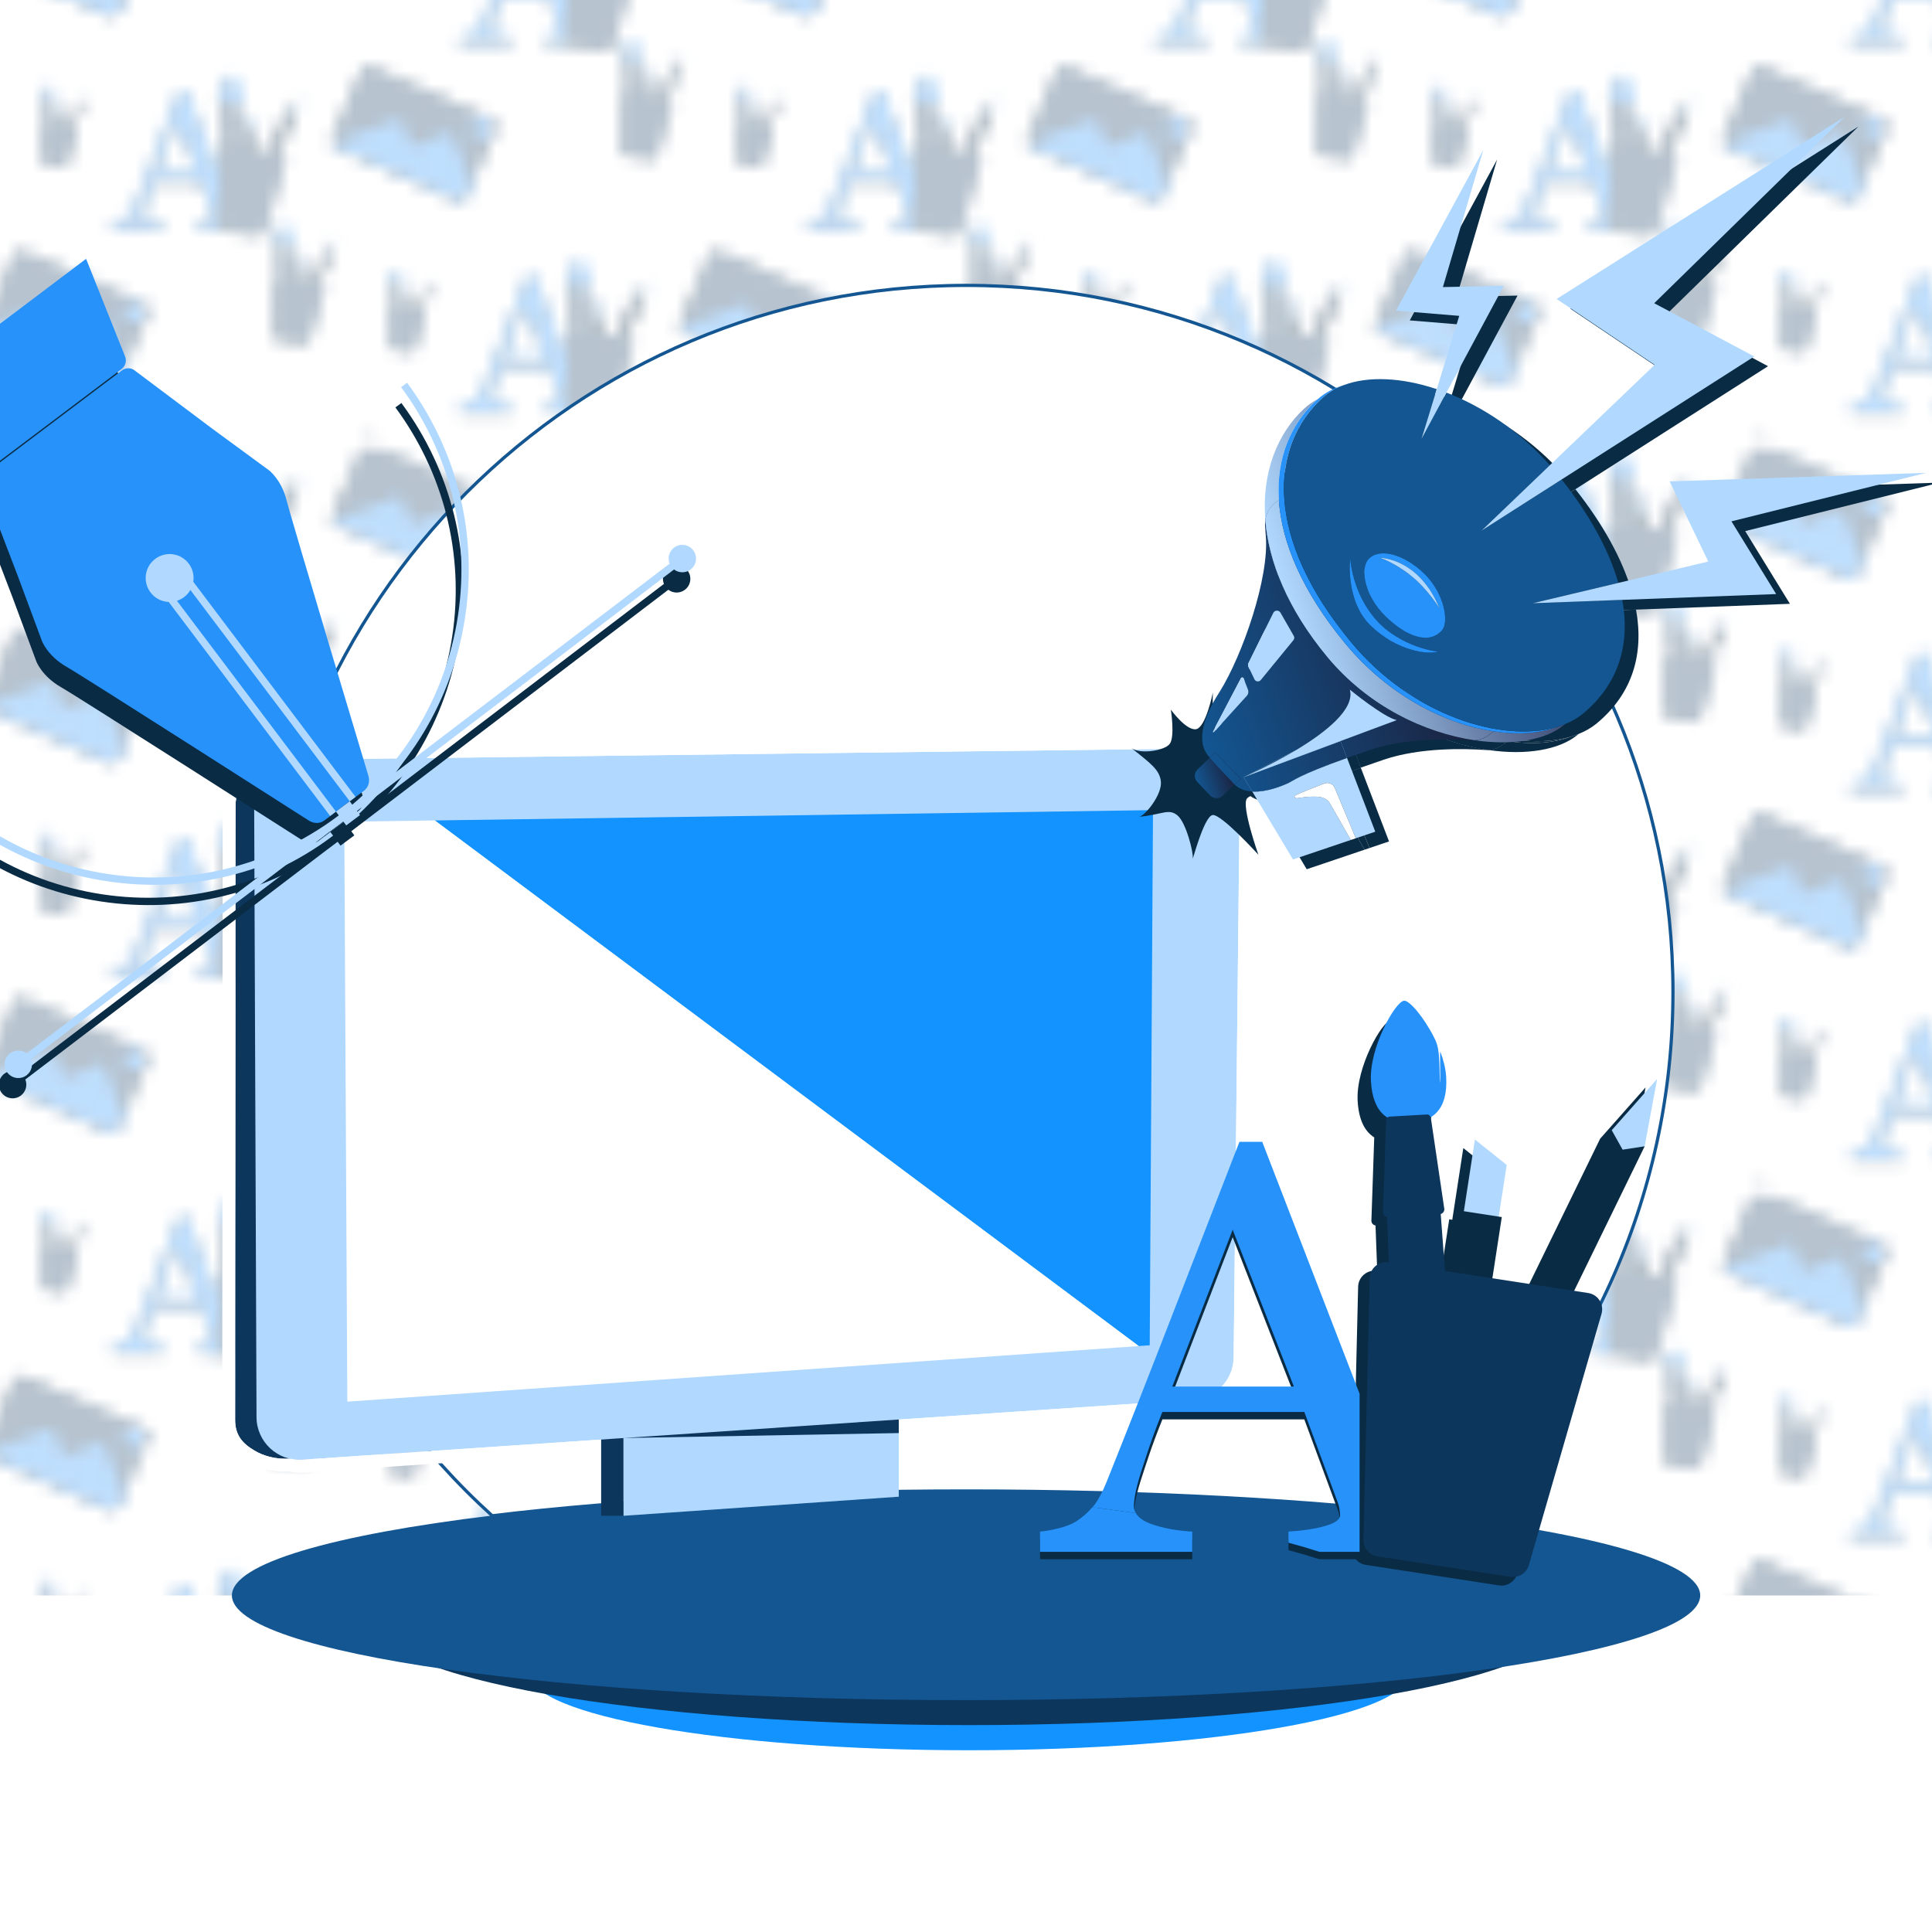 <?xml version="1.0" encoding="UTF-8"?>
<svg xmlns="http://www.w3.org/2000/svg" xmlns:xlink="http://www.w3.org/1999/xlink" version="1.1" viewBox="0 0 150 149.998">
  <defs>
    <style>
      .cls-1 {
        clip-path: url(#clippath);
      }

      .cls-2 {
        fill: none;
      }

      .cls-2, .cls-3, .cls-4, .cls-5, .cls-6, .cls-7, .cls-8, .cls-9, .cls-10, .cls-11, .cls-12, .cls-13, .cls-14, .cls-15, .cls-16, .cls-17, .cls-18, .cls-19, .cls-20, .cls-21, .cls-22, .cls-23, .cls-24 {
        stroke-width: 0px;
      }

      .cls-3 {
        fill: url(#Dégradé_sans_nom_32-3);
      }

      .cls-4 {
        fill: url(#Dégradé_sans_nom_32-2);
      }

      .cls-5 {
        fill: url(#Dégradé_sans_nom_12-7);
      }

      .cls-6 {
        fill: url(#Dégradé_sans_nom_12-6);
      }

      .cls-7 {
        fill: url(#Dégradé_sans_nom_12-2);
      }

      .cls-8 {
        fill: url(#Dégradé_sans_nom_12-4);
      }

      .cls-9 {
        fill: url(#Dégradé_sans_nom_12-3);
      }

      .cls-10 {
        fill: url(#Dégradé_sans_nom_12-5);
      }

      .cls-25 {
        clip-path: url(#clippath-1);
      }

      .cls-26 {
        clip-path: url(#clippath-4);
      }

      .cls-27 {
        clip-path: url(#clippath-3);
      }

      .cls-28 {
        clip-path: url(#clippath-2);
      }

      .cls-11 {
        fill: #0d365d;
      }

      .cls-12 {
        fill: #0d365d;
      }

      .cls-13 {
        fill: #135692;
      }

      .cls-29 {
        stroke: #135692;
        stroke-miterlimit: 10;
        stroke-width: .25px;
      }

      .cls-29, .cls-20 {
        fill: #fff;
      }

      .cls-14 {
        fill: #2792fa;
      }

      .cls-15 {
        fill: #b1d9ff;
      }

      .cls-16 {
        fill: #b1d9ff;
      }

      .cls-17 {
        fill: #2792fa;
      }

      .cls-18 {
        fill: #0a2b44;
      }

      .cls-19 {
        fill: #1293ff;
      }

      .cls-21 {
        fill: #135692;
      }

      .cls-22 {
        fill: url(#Pattern);
        opacity: .3;
      }

      .cls-23 {
        fill: url(#Dégradé_sans_nom_32);
      }

      .cls-24 {
        fill: url(#Dégradé_sans_nom_12);
      }
    </style>
    <clipPath id="clippath">
      <path class="cls-2" d="M38.901,62.38l2.3-5.299c.114-.263.419-.383.682-.269l9.427,4.092c.263.114.383.419.269.682l-2.3,5.299c-.114.262-.419.383-.682.269l-9.427-4.092c-.263-.114-.383-.419-.269-.682Z"/>
    </clipPath>
    <clipPath id="clippath-1">
      <path class="cls-2" d="M38.901,33.718l2.3-5.299c.114-.263.419-.383.682-.269l9.427,4.092c.263.114.383.419.269.682l-2.3,5.299c-.114.262-.419.383-.682.269l-9.427-4.092c-.263-.114-.383-.419-.269-.682Z"/>
    </clipPath>
    <clipPath id="clippath-2">
      <path class="cls-2" d="M11.901,48.049l2.3-5.299c.114-.263.419-.383.682-.269l9.427,4.092c.263.114.383.419.269.682l-2.3,5.299c-.114.262-.419.383-.682.269l-9.427-4.092c-.263-.114-.383-.419-.269-.682Z"/>
    </clipPath>
    <clipPath id="clippath-3">
      <path class="cls-2" d="M38.901,5.055L41.201-.244c.114-.263.419-.383.682-.269l9.427,4.092c.263.114.383.419.269.682l-2.3,5.299c-.114.262-.419.383-.682.269l-9.427-4.092c-.263-.114-.383-.419-.269-.682Z"/>
    </clipPath>
    <clipPath id="clippath-4">
      <path class="cls-2" d="M11.901,19.386l2.3-5.299c.114-.263.419-.383.682-.269l9.427,4.092c.263.114.383.419.269.682l-2.3,5.299c-.114.262-.419.383-.682.269l-9.427-4.092c-.263-.114-.383-.419-.269-.682Z"/>
    </clipPath>
    <pattern id="Pattern" x="0" y="0" width="54" height="57.325" patternTransform="translate(-175 324.999)" patternUnits="userSpaceOnUse" viewBox="0 0 54 57.325">
      <g>
        <rect class="cls-2" width="54" height="57.325"/>
        <g>
          <path class="cls-18" d="M38.708,62.472l2.284-5.261c.118-.273.436-.398.709-.28l9.389,4.076c.273.118.398.436.28.709l-2.284,5.261c-.118.273-.436.398-.709.28l-9.389-4.076c-.273-.118-.398-.436-.28-.709Z"/>
          <g class="cls-1">
            <polygon class="cls-12" points="38.694 62.855 41.407 56.606 51.785 61.111 49.072 67.36 38.694 62.855"/>
          </g>
        </g>
        <g>
          <path class="cls-18" d="M11.955,55.996l-.737.833-1.227,2.514-.711-.109.153-.994-.049-.008.129-.839-.516-.412-.179,1.165-.049-.008-.153.994-.104-.016c-.021-.294-.046-.627-.069-.927.035-.01.061-.041.058-.079l-.199-1.347c.137-.11.219-.3.202-.616-.007-.132-.043-.272-.094-.409-.013-.035.007.529-.008.495-.011-.444-.009-.56-.091-.72-.17-.338-.403-.609-.49-.604-.14.008-.57.76-.539,1.307.018.317.121.499.269.592l-.046,1.358c.002.038.031.067.067.072.009.237.018.495.028.737l-.002-0c-.159-.025-.304.097-.308.258l-.102,4.245c-.003.134.094.25.227.271l2.161.333c.133.02.26-.061.297-.19l1.18-4.079c.045-.155-.057-.314-.216-.338l-.229-.035,1.146-2.348.203-1.094Z"/>
          <g>
            <g>
              <path class="cls-11" d="M8.84,62.128l-.833.047s-.151-1.921-.183-2.483-.097-2.488-.097-2.488l.833-.047s.151,1.921.183,2.483.097,2.488.097,2.488Z"/>
              <path class="cls-17" d="M8.718,55.826c.031.547-.234.724-.571.743s-.62-.127-.651-.674.399-1.299.539-1.307c.087-.005.32.266.49.604.082.16.079.276.091.72.015.034-.005-.53.008-.495.051.137.087.278.094.409Z"/>
              <path class="cls-11" d="M8.613,58.054l-.838.047c-.044.002-.081-.031-.084-.075l.05-1.474c-.002-.044.021-.081.054-.082l.614-.035c.032-.002.06.032.062.076l.216,1.459c.002.044-.031.081-.075.084Z"/>
            </g>
            <polygon class="cls-15" points="8.971 58.226 9.184 56.842 9.7 57.254 9.513 58.473 8.971 58.226"/>
            <g>
              <polygon class="cls-18" points="9.478 61.999 8.943 61.738 11.405 56.691 11.94 56.952 9.478 61.999"/>
              <polygon class="cls-15" points="11.405 56.691 12.143 55.858 11.94 56.952 11.582 57.007 11.405 56.691"/>
            </g>
          </g>
        </g>
        <g>
          <g>
            <path class="cls-18" d="M46.505,44.818l-.504.569-.838,1.718-.486-.075.105-.679-.034-.005.088-.574-.353-.282-.123.796-.034-.005-.105.679-.071-.011c-.015-.201-.032-.428-.047-.634.024-.007.041-.028.04-.054l-.136-.921c.093-.075.15-.205.138-.421-.005-.09-.029-.186-.064-.28-.009-.024.005.362-.005.339-.008-.303-.006-.383-.062-.492-.116-.231-.275-.416-.335-.413-.096.005-.39.519-.368.893.012.217.082.341.184.405l-.032.928c.001.026.021.045.046.049.006.162.012.338.019.504l-.001-0c-.109-.017-.208.066-.21.176l-.069,2.902c-.002.092.064.171.155.185l1.477.227c.091.014.178-.042.203-.13l.806-2.788c.031-.106-.039-.215-.148-.231l-.156-.024.783-1.605.138-.748Z"/>
            <g>
              <g>
                <path class="cls-11" d="M44.376,49.009l-.569.032s-.104-1.313-.125-1.697-.066-1.7-.066-1.7l.569-.032s.104,1.313.125,1.697.066,1.7.066,1.7Z"/>
                <path class="cls-17" d="M44.292,44.702c.021.374-.16.495-.39.508s-.424-.087-.445-.461.273-.888.368-.893c.06-.003.219.182.335.413.056.109.054.189.062.492.01.023-.003-.362.005-.339.035.094.059.19.064.28Z"/>
                <path class="cls-11" d="M44.221,46.225l-.573.032c-.03.002-.055-.021-.057-.051l.034-1.007c-.002-.03.015-.055.037-.056l.42-.024c.022-.001.041.022.043.052l.147.997c.002.03-.021.055-.051.057Z"/>
              </g>
              <g>
                <polygon class="cls-15" points="44.465 46.342 44.611 45.396 44.964 45.678 44.836 46.511 44.465 46.342"/>
                <polygon class="cls-18" points="44.51 48.855 44.055 48.785 44.455 46.187 44.909 46.257 44.51 48.855"/>
              </g>
              <g>
                <polygon class="cls-18" points="44.812 48.921 44.446 48.743 46.129 45.293 46.495 45.471 44.812 48.921"/>
                <polygon class="cls-15" points="46.129 45.293 46.633 44.724 46.495 45.471 46.25 45.509 46.129 45.293"/>
              </g>
              <path class="cls-11" d="M45.006,50.249l-1.477-.227c-.091-.014-.157-.093-.155-.185l.069-2.902c.003-.11.101-.193.21-.176l2.214.341c.109.017.178.125.148.231l-.806,2.788c-.026.088-.113.144-.203.13Z"/>
            </g>
          </g>
          <g>
            <path class="cls-18" d="M38.708,33.809l2.284-5.261c.118-.273.436-.398.709-.28l9.389,4.076c.273.118.398.436.28.709l-2.284,5.261c-.118.273-.436.398-.709.28l-9.389-4.076c-.273-.118-.398-.436-.28-.709Z"/>
            <g class="cls-25">
              <g>
                <polygon class="cls-12" points="38.694 34.193 41.407 27.943 51.785 32.448 49.072 38.698 38.694 34.193"/>
                <path class="cls-14" d="M38.422,34.295l5.668-2.148.888,2.25,3.028-1.195,1.911,4.842-1.123,1.788-6.454-2.802s-2.354-.848-2.456-.972-1.461-1.763-1.461-1.763Z"/>
                <circle class="cls-14" cx="50.365" cy="32.943" r=".793"/>
              </g>
            </g>
          </g>
          <g>
            <path class="cls-18" d="M49.677,54.418c-.124.079-.282.142-.474.189-.193.047-.353.075-.482.085v.526h3.961v-.526c-.391-.02-.741-.084-1.053-.193-.213-.075-.348-.172-.415-.288-.365-.053-.743-.104-1.132-.153-.104.124-.235.244-.405.359Z"/>
            <g>
              <g>
                <path class="cls-18" d="M51.162,54.04c0-.084.012-.193.037-.326.025-.133.069-.306.134-.519.069-.217.147-.455.234-.712.087-.257.199-.558.338-.904h3.692l.871,2.357c.02.049.034.106.044.17.01.064.015.119.015.163,0,.109-.127.2-.382.274-.255.074-.574.124-.96.148v.289c.289.077.557.156.803.237h1.046v-4.113l-2.533-6.554h-.593c-.499,1.285-1.067,2.75-1.705,4.396-.637,1.646-1.221,3.128-1.749,4.448-.104.257-.21.459-.319.604-.015.02-.038.039-.055.059.389.049.767.1,1.132.153-.031-.053-.052-.109-.052-.172ZM53.733,46.838l1.593,4.082h-3.164l1.57-4.082Z"/>
                <path class="cls-17" d="M51.162,53.846c0-.084.012-.193.037-.326.025-.133.069-.306.134-.519.069-.217.147-.455.234-.712.087-.257.199-.558.338-.904h3.692l.871,2.357c.02.049.034.106.044.17.01.064.015.119.015.163,0,.109-.127.2-.382.274-.255.074-.574.124-.96.148v.289c.289.077.557.156.803.237h1.046v-4.113l-2.533-6.554h-.593c-.499,1.285-1.067,2.75-1.705,4.396-.637,1.646-1.221,3.128-1.749,4.448-.104.257-.21.459-.319.604-.015.02-.038.039-.055.059.389.049.767.1,1.132.153-.031-.053-.052-.109-.052-.172ZM53.733,46.644l1.593,4.082h-3.164l1.57-4.082Z"/>
              </g>
              <path class="cls-17" d="M49.677,54.224c-.124.079-.282.142-.474.189-.193.047-.353.075-.482.085v.526h3.961v-.526c-.391-.02-.741-.084-1.053-.193-.213-.075-.348-.172-.415-.288-.365-.053-.743-.104-1.132-.153-.104.124-.235.244-.405.359Z"/>
            </g>
          </g>
        </g>
        <g>
          <g>
            <path class="cls-18" d="M38.955,41.665l-.737.833-1.227,2.514-.711-.109.153-.994-.049-.008.129-.839-.516-.412-.179,1.165-.049-.008-.153.994-.104-.016c-.021-.294-.046-.627-.069-.927.035-.01.061-.041.058-.079l-.199-1.347c.137-.11.219-.3.202-.616-.007-.132-.043-.272-.094-.409-.013-.035.007.529-.008.495-.011-.444-.009-.56-.091-.72-.17-.338-.403-.609-.49-.604-.14.008-.57.76-.539,1.307.018.317.121.499.269.592l-.046,1.358c.002.038.031.067.067.072.009.237.018.495.028.737l-.002-0c-.159-.025-.304.097-.308.258l-.102,4.245c-.003.134.094.25.227.271l2.161.333c.133.02.26-.061.297-.19l1.18-4.079c.045-.155-.057-.314-.216-.338l-.229-.035,1.146-2.348.203-1.094Z"/>
            <g>
              <g>
                <path class="cls-11" d="M35.84,47.797l-.833.047s-.151-1.921-.183-2.483-.097-2.488-.097-2.488l.833-.047s.151,1.921.183,2.483.097,2.488.097,2.488Z"/>
                <path class="cls-17" d="M35.718,41.495c.031.547-.234.724-.571.743s-.62-.127-.651-.674.399-1.299.539-1.307c.087-.005.32.266.49.604.082.16.079.276.091.72.015.034-.005-.53.008-.495.051.137.087.278.094.409Z"/>
                <path class="cls-11" d="M35.613,43.723l-.838.047c-.044.002-.081-.031-.084-.075l.05-1.474c-.002-.044.021-.081.054-.082l.614-.035c.032-.002.06.032.062.076l.216,1.459c.002.044-.031.081-.075.084Z"/>
              </g>
              <g>
                <polygon class="cls-15" points="35.971 43.895 36.184 42.511 36.7 42.923 36.513 44.142 35.971 43.895"/>
                <polygon class="cls-18" points="36.036 47.571 35.37 47.469 35.955 43.668 36.621 43.77 36.036 47.571"/>
              </g>
              <g>
                <polygon class="cls-18" points="36.478 47.667 35.943 47.406 38.405 42.36 38.94 42.621 36.478 47.667"/>
                <polygon class="cls-15" points="38.405 42.36 39.143 41.527 38.94 42.621 38.582 42.676 38.405 42.36"/>
              </g>
              <path class="cls-11" d="M36.762,49.611l-2.161-.333c-.133-.02-.23-.136-.227-.271l.102-4.245c.004-.161.148-.282.308-.258l3.239.499c.159.025.261.184.216.338l-1.18,4.079c-.037.129-.165.21-.297.19Z"/>
            </g>
          </g>
          <g>
            <path class="cls-18" d="M11.708,48.14l2.284-5.261c.118-.273.436-.398.709-.28l9.389,4.076c.273.118.398.436.28.709l-2.284,5.261c-.118.273-.436.398-.709.28l-9.389-4.076c-.273-.118-.398-.436-.28-.709Z"/>
            <g class="cls-28">
              <g>
                <polygon class="cls-12" points="11.694 48.524 14.407 42.275 24.785 46.78 22.072 53.029 11.694 48.524"/>
                <path class="cls-14" d="M11.422,48.626l5.668-2.148.888,2.25,3.028-1.195,1.911,4.842-1.123,1.788-6.454-2.802s-2.354-.848-2.456-.972-1.461-1.763-1.461-1.763Z"/>
                <circle class="cls-14" cx="23.365" cy="47.274" r=".793"/>
              </g>
            </g>
          </g>
        </g>
        <g>
          <g>
            <path class="cls-18" d="M9.164,44.878l-.987,1.114-1.641,3.363-.952-.146.205-1.33-.066-.01.173-1.123-.691-.552-.24,1.558-.066-.01-.205,1.33-.14-.021c-.028-.393-.062-.839-.093-1.24.047-.013.081-.055.078-.106l-.266-1.802c.183-.147.294-.401.27-.824-.01-.176-.057-.364-.126-.548-.017-.046.009.708-.011.663-.015-.594-.012-.749-.121-.963-.227-.452-.539-.814-.656-.808-.187.011-.763,1.017-.721,1.749.024.424.161.667.36.793l-.062,1.817c.003.051.041.089.09.097.012.317.024.662.037.987l-.003-0c-.213-.033-.407.129-.412.345l-.136,5.68c-.004.18.125.335.303.362l2.892.445c.178.027.348-.081.398-.254l1.579-5.458c.06-.207-.076-.42-.289-.453l-.306-.047,1.533-3.141.271-1.463Z"/>
            <g>
              <g>
                <path class="cls-11" d="M4.996,53.082l-1.115.063s-.203-2.57-.245-3.322-.13-3.328-.13-3.328l1.115-.063s.203,2.57.245,3.322.13,3.328.13,3.328Z"/>
                <path class="cls-17" d="M4.833,44.65c.041.732-.313.969-.764.994s-.83-.17-.871-.902.534-1.738.721-1.749c.117-.007.428.356.656.808.109.214.106.369.121.963.02.046-.007-.709.011-.663.069.184.116.372.126.548Z"/>
                <path class="cls-11" d="M4.692,47.631l-1.121.063c-.058.003-.108-.041-.112-.1l.067-1.972c-.003-.058.029-.108.072-.11l.822-.046c.043-.002.08.043.084.101l.288,1.952c.003.058-.041.108-.1.112Z"/>
              </g>
              <g>
                <polygon class="cls-15" points="5.172 47.861 5.457 46.01 6.147 46.562 5.896 48.192 5.172 47.861"/>
                <polygon class="cls-18" points="5.258 52.781 4.368 52.644 5.151 47.558 6.041 47.695 5.258 52.781"/>
              </g>
              <g>
                <polygon class="cls-18" points="5.849 52.909 5.134 52.56 8.429 45.807 9.144 46.156 5.849 52.909"/>
                <polygon class="cls-15" points="8.429 45.807 9.416 44.693 9.144 46.156 8.666 46.23 8.429 45.807"/>
              </g>
              <path class="cls-11" d="M6.23,55.51l-2.892-.445c-.178-.027-.307-.182-.303-.362l.136-5.68c.005-.216.199-.378.412-.345l4.334.667c.213.033.349.246.289.453l-1.579,5.458c-.05.173-.22.281-.398.254Z"/>
            </g>
          </g>
          <g>
            <path class="cls-18" d="M11.955,27.334l-.737.833-1.227,2.514-.711-.109.153-.994-.049-.008.129-.839-.516-.412-.179,1.165-.049-.008-.153.994-.104-.016c-.021-.294-.046-.627-.069-.927.035-.01.061-.041.058-.079l-.199-1.347c.137-.11.219-.3.202-.616-.007-.132-.043-.272-.094-.409-.013-.035.007.529-.008.495-.011-.444-.009-.56-.091-.72-.17-.338-.403-.609-.49-.604-.14.008-.57.76-.539,1.307.018.317.121.499.269.592l-.046,1.358c.002.038.031.067.067.072.009.237.018.495.028.737l-.002-0c-.159-.025-.304.097-.308.258l-.102,4.245c-.003.134.094.25.227.271l2.161.333c.133.02.26-.061.297-.19l1.18-4.079c.045-.155-.057-.314-.216-.338l-.229-.035,1.146-2.348.203-1.094Z"/>
            <g>
              <g>
                <path class="cls-11" d="M8.84,33.465l-.833.047s-.151-1.921-.183-2.483-.097-2.488-.097-2.488l.833-.047s.151,1.921.183,2.483.097,2.488.097,2.488Z"/>
                <path class="cls-17" d="M8.718,27.164c.031.547-.234.724-.571.743s-.62-.127-.651-.674.399-1.299.539-1.307c.087-.005.32.266.49.604.082.16.079.276.091.72.015.034-.005-.53.008-.495.051.137.087.278.094.409Z"/>
                <path class="cls-11" d="M8.613,29.391l-.838.047c-.044.002-.081-.031-.084-.075l.05-1.474c-.002-.044.021-.081.054-.082l.614-.035c.032-.002.06.032.062.076l.216,1.459c.002.044-.031.081-.075.084Z"/>
              </g>
              <g>
                <polygon class="cls-15" points="8.971 29.563 9.184 28.18 9.7 28.592 9.513 29.811 8.971 29.563"/>
                <polygon class="cls-18" points="9.036 33.24 8.37 33.138 8.955 29.337 9.621 29.439 9.036 33.24"/>
              </g>
              <g>
                <polygon class="cls-18" points="9.478 33.336 8.943 33.075 11.405 28.028 11.94 28.289 9.478 33.336"/>
                <polygon class="cls-15" points="11.405 28.028 12.143 27.196 11.94 28.289 11.582 28.344 11.405 28.028"/>
              </g>
              <path class="cls-11" d="M9.762,35.28l-2.161-.333c-.133-.02-.23-.136-.227-.271l.102-4.245c.004-.161.148-.282.308-.258l3.239.499c.159.025.261.184.216.338l-1.18,4.079c-.037.129-.165.21-.297.19Z"/>
            </g>
          </g>
          <g>
            <path class="cls-18" d="M-2.838,54.04c0-.084.012-.193.037-.326.025-.133.069-.306.134-.519.069-.217.147-.455.234-.712.087-.257.199-.558.338-.904H1.597l.871,2.357c.02.049.034.106.044.17.01.064.015.119.015.163,0,.109-.127.2-.382.274-.255.074-.574.124-.96.148v.289c.289.077.557.156.803.237h1.046v-4.113l-2.533-6.554H-.091c-.499,1.285-1.067,2.75-1.705,4.396-.637,1.646-1.221,3.128-1.749,4.448-.104.257-.21.459-.319.604-.015.02-.038.039-.055.059.389.049.767.1,1.132.153-.031-.053-.052-.109-.052-.172ZM-.267,46.838l1.593,4.082H-1.838l1.57-4.082Z"/>
            <path class="cls-17" d="M-2.838,53.846c0-.084.012-.193.037-.326.025-.133.069-.306.134-.519.069-.217.147-.455.234-.712.087-.257.199-.558.338-.904H1.597l.871,2.357c.02.049.034.106.044.17.01.064.015.119.015.163,0,.109-.127.2-.382.274-.255.074-.574.124-.96.148v.289c.289.077.557.156.803.237h1.046v-4.113l-2.533-6.554H-.091c-.499,1.285-1.067,2.75-1.705,4.396-.637,1.646-1.221,3.128-1.749,4.448-.104.257-.21.459-.319.604-.015.02-.038.039-.055.059.389.049.767.1,1.132.153-.031-.053-.052-.109-.052-.172ZM-.267,46.644l1.593,4.082H-1.838l1.57-4.082Z"/>
          </g>
        </g>
        <g>
          <g>
            <path class="cls-18" d="M46.505,16.156l-.504.569-.838,1.718-.486-.075.105-.679-.034-.005.088-.574-.353-.282-.123.796-.034-.005-.105.679-.071-.011c-.015-.201-.032-.428-.047-.634.024-.007.041-.028.04-.054l-.136-.921c.093-.075.15-.205.138-.421-.005-.09-.029-.186-.064-.28-.009-.024.005.362-.005.339-.008-.303-.006-.383-.062-.492-.116-.231-.275-.416-.335-.413-.096.005-.39.519-.368.893.012.217.082.341.184.405l-.032.928c.001.026.021.045.046.049.006.162.012.338.019.504l-.001-0c-.109-.017-.208.066-.21.176l-.069,2.902c-.002.092.064.171.155.185l1.477.227c.091.014.178-.042.203-.13l.806-2.788c.031-.106-.039-.215-.148-.231l-.156-.024.783-1.605.138-.748Z"/>
            <g>
              <g>
                <path class="cls-11" d="M44.376,20.347l-.569.032s-.104-1.313-.125-1.697-.066-1.7-.066-1.7l.569-.032s.104,1.313.125,1.697.066,1.7.066,1.7Z"/>
                <path class="cls-17" d="M44.292,16.04c.021.374-.16.495-.39.508s-.424-.087-.445-.461.273-.888.368-.893c.06-.003.219.182.335.413.056.109.054.189.062.492.01.023-.003-.362.005-.339.035.094.059.19.064.28Z"/>
                <path class="cls-11" d="M44.221,17.562l-.573.032c-.03.002-.055-.021-.057-.051l.034-1.007c-.002-.03.015-.055.037-.056l.42-.024c.022-.001.041.022.043.052l.147.997c.002.03-.021.055-.051.057Z"/>
              </g>
              <g>
                <polygon class="cls-15" points="44.465 17.68 44.611 16.734 44.964 17.016 44.836 17.849 44.465 17.68"/>
                <polygon class="cls-18" points="44.51 20.193 44.055 20.123 44.455 17.525 44.909 17.595 44.51 20.193"/>
              </g>
              <g>
                <polygon class="cls-18" points="44.812 20.258 44.446 20.08 46.129 16.631 46.495 16.809 44.812 20.258"/>
                <polygon class="cls-15" points="46.129 16.631 46.633 16.062 46.495 16.809 46.25 16.847 46.129 16.631"/>
              </g>
              <path class="cls-11" d="M45.006,21.587l-1.477-.227c-.091-.014-.157-.093-.155-.185l.069-2.902c.003-.11.101-.193.21-.176l2.214.341c.109.017.178.125.148.231l-.806,2.788c-.026.088-.113.144-.203.13Z"/>
            </g>
          </g>
          <g>
            <path class="cls-18" d="M38.708,5.147L40.992-.114c.118-.273.436-.398.709-.28l9.389,4.076c.273.118.398.436.28.709l-2.284,5.261c-.118.273-.436.398-.709.28l-9.389-4.076c-.273-.118-.398-.436-.28-.709Z"/>
            <g class="cls-27">
              <g>
                <polygon class="cls-12" points="38.694 5.531 41.407 -.719 51.785 3.786 49.072 10.035 38.694 5.531"/>
                <path class="cls-14" d="M38.422,5.632l5.668-2.148.888,2.25,3.028-1.195,1.911,4.842-1.123,1.788-6.454-2.802s-2.354-.848-2.456-.972-1.461-1.763-1.461-1.763Z"/>
                <circle class="cls-14" cx="50.365" cy="4.281" r=".793"/>
              </g>
            </g>
          </g>
          <g>
            <path class="cls-18" d="M49.677,25.756c-.124.079-.282.142-.474.189-.193.047-.353.075-.482.085v.526h3.961v-.526c-.391-.02-.741-.084-1.053-.193-.213-.075-.348-.172-.415-.288-.365-.053-.743-.104-1.132-.153-.104.124-.235.244-.405.359Z"/>
            <g>
              <g>
                <path class="cls-18" d="M51.162,25.378c0-.084.012-.193.037-.326.025-.133.069-.306.134-.519.069-.217.147-.455.234-.712.087-.257.199-.558.338-.904h3.692l.871,2.357c.02.049.034.106.044.17.01.064.015.119.015.163,0,.109-.127.2-.382.274-.255.074-.574.124-.96.148v.289c.289.077.557.156.803.237h1.046v-4.113l-2.533-6.554h-.593c-.499,1.285-1.067,2.75-1.705,4.396-.637,1.646-1.221,3.128-1.749,4.448-.104.257-.21.459-.319.604-.015.02-.038.039-.055.059.389.049.767.1,1.132.153-.031-.053-.052-.109-.052-.172ZM53.733,18.175l1.593,4.082h-3.164l1.57-4.082Z"/>
                <path class="cls-17" d="M51.162,25.184c0-.084.012-.193.037-.326.025-.133.069-.306.134-.519.069-.217.147-.455.234-.712.087-.257.199-.558.338-.904h3.692l.871,2.357c.02.049.034.106.044.17.01.064.015.119.015.163,0,.109-.127.2-.382.274-.255.074-.574.124-.96.148v.289c.289.077.557.156.803.237h1.046v-4.113l-2.533-6.554h-.593c-.499,1.285-1.067,2.75-1.705,4.396-.637,1.646-1.221,3.128-1.749,4.448-.104.257-.21.459-.319.604-.015.02-.038.039-.055.059.389.049.767.1,1.132.153-.031-.053-.052-.109-.052-.172ZM53.733,17.981l1.593,4.082h-3.164l1.57-4.082Z"/>
              </g>
              <path class="cls-17" d="M49.677,25.562c-.124.079-.282.142-.474.189-.193.047-.353.075-.482.085v.526h3.961v-.526c-.391-.02-.741-.084-1.053-.193-.213-.075-.348-.172-.415-.288-.365-.053-.743-.104-1.132-.153-.104.124-.235.244-.405.359Z"/>
            </g>
          </g>
        </g>
        <g>
          <g>
            <path class="cls-18" d="M36.164,30.547l-.987,1.114-1.641,3.363-.952-.146.205-1.33-.066-.01.173-1.123-.691-.552-.24,1.558-.066-.01-.205,1.33-.14-.021c-.028-.393-.062-.839-.093-1.24.047-.013.081-.055.078-.106l-.266-1.802c.183-.147.294-.401.27-.824-.01-.176-.057-.364-.126-.548-.017-.046.009.708-.011.663-.015-.594-.012-.749-.121-.963-.227-.452-.539-.814-.656-.808-.187.011-.763,1.017-.721,1.749.024.424.161.667.36.793l-.062,1.817c.003.051.041.089.09.097.012.317.024.662.037.987l-.003-0c-.213-.033-.407.129-.412.345l-.136,5.68c-.004.18.125.335.303.362l2.892.445c.178.027.348-.081.398-.254l1.579-5.458c.06-.207-.076-.42-.289-.453l-.306-.047,1.533-3.141.271-1.463Z"/>
            <g>
              <g>
                <path class="cls-11" d="M31.996,38.751l-1.115.063s-.203-2.57-.245-3.322-.13-3.328-.13-3.328l1.115-.063s.203,2.57.245,3.322.13,3.328.13,3.328Z"/>
                <path class="cls-17" d="M31.833,30.319c.041.732-.313.969-.764.994s-.83-.17-.871-.902.534-1.738.721-1.749c.117-.007.428.356.656.808.109.214.106.369.121.963.02.046-.007-.709.011-.663.069.184.116.372.126.548Z"/>
                <path class="cls-11" d="M31.692,33.3l-1.121.063c-.058.003-.108-.041-.112-.1l.067-1.972c-.003-.058.029-.108.072-.11l.822-.046c.043-.002.08.043.084.101l.288,1.952c.003.058-.041.108-.1.112Z"/>
              </g>
              <g>
                <polygon class="cls-15" points="32.172 33.53 32.457 31.678 33.147 32.23 32.896 33.861 32.172 33.53"/>
                <polygon class="cls-18" points="32.258 38.449 31.368 38.312 32.151 33.226 33.041 33.363 32.258 38.449"/>
              </g>
              <g>
                <polygon class="cls-18" points="32.849 38.578 32.134 38.229 35.429 31.476 36.144 31.825 32.849 38.578"/>
                <polygon class="cls-15" points="35.429 31.476 36.416 30.362 36.144 31.825 35.666 31.899 35.429 31.476"/>
              </g>
              <path class="cls-11" d="M33.23,41.179l-2.892-.445c-.178-.027-.307-.182-.303-.362l.136-5.68c.005-.216.199-.378.412-.345l4.334.667c.213.033.349.246.289.453l-1.579,5.458c-.05.173-.22.281-.398.254Z"/>
            </g>
          </g>
          <g>
            <path class="cls-18" d="M19.505,30.487l-.504.569-.838,1.718-.486-.075.105-.679-.034-.005.088-.574-.353-.282-.123.796-.034-.005-.105.679-.071-.011c-.015-.201-.032-.428-.047-.634.024-.007.041-.028.04-.054l-.136-.921c.093-.075.15-.205.138-.421-.005-.09-.029-.186-.064-.28-.009-.024.005.362-.005.339-.008-.303-.006-.383-.062-.492-.116-.231-.275-.416-.335-.413-.096.005-.39.519-.368.893.012.217.082.341.184.405l-.032.928c.001.026.021.045.046.049.006.162.012.338.019.504l-.001-0c-.109-.017-.208.066-.21.176l-.069,2.902c-.002.092.064.171.155.185l1.477.227c.091.014.178-.042.203-.13l.806-2.788c.031-.106-.039-.215-.148-.231l-.156-.024.783-1.605.138-.748Z"/>
            <g>
              <g>
                <path class="cls-11" d="M17.376,34.678l-.569.032s-.104-1.313-.125-1.697-.066-1.7-.066-1.7l.569-.032s.104,1.313.125,1.697.066,1.7.066,1.7Z"/>
                <path class="cls-17" d="M17.292,30.371c.021.374-.16.495-.39.508s-.424-.087-.445-.461.273-.888.368-.893c.06-.003.219.182.335.413.056.109.054.189.062.492.01.023-.003-.362.005-.339.035.094.059.19.064.28Z"/>
                <path class="cls-11" d="M17.221,31.894l-.573.032c-.03.002-.055-.021-.057-.051l.034-1.007c-.002-.03.015-.055.037-.056l.42-.024c.022-.001.041.022.043.052l.147.997c.002.03-.021.055-.051.057Z"/>
              </g>
              <g>
                <polygon class="cls-15" points="17.465 32.011 17.611 31.065 17.964 31.347 17.836 32.18 17.465 32.011"/>
                <polygon class="cls-18" points="17.51 34.524 17.055 34.454 17.455 31.856 17.909 31.926 17.51 34.524"/>
              </g>
              <g>
                <polygon class="cls-18" points="17.812 34.59 17.446 34.411 19.129 30.962 19.495 31.14 17.812 34.59"/>
                <polygon class="cls-15" points="19.129 30.962 19.633 30.393 19.495 31.14 19.25 31.178 19.129 30.962"/>
              </g>
              <path class="cls-11" d="M18.006,35.918l-1.477-.227c-.091-.014-.157-.093-.155-.185l.069-2.902c.003-.11.101-.193.21-.176l2.214.341c.109.017.178.125.148.231l-.806,2.788c-.026.088-.113.144-.203.13Z"/>
            </g>
          </g>
          <g>
            <path class="cls-18" d="M38.955,13.003l-.737.833-1.227,2.514-.711-.109.153-.994-.049-.008.129-.839-.516-.412-.179,1.165-.049-.008-.153.994-.104-.016c-.021-.294-.046-.627-.069-.927.035-.01.061-.041.058-.079l-.199-1.347c.137-.11.219-.3.202-.616-.007-.132-.043-.272-.094-.409-.013-.035.007.529-.008.495-.011-.444-.009-.56-.091-.72-.17-.338-.403-.609-.49-.604-.14.008-.57.76-.539,1.307.018.317.121.499.269.592l-.046,1.358c.002.038.031.067.067.072.009.237.018.495.028.737l-.002-0c-.159-.025-.304.097-.308.258l-.102,4.245c-.003.134.094.25.227.271l2.161.333c.133.02.26-.061.297-.19l1.18-4.079c.045-.155-.057-.314-.216-.338l-.229-.035,1.146-2.348.203-1.094Z"/>
            <g>
              <g>
                <path class="cls-11" d="M35.84,19.134l-.833.047s-.151-1.921-.183-2.483-.097-2.488-.097-2.488l.833-.047s.151,1.921.183,2.483.097,2.488.097,2.488Z"/>
                <path class="cls-17" d="M35.718,12.832c.031.547-.234.724-.571.743s-.62-.127-.651-.674.399-1.299.539-1.307c.087-.005.32.266.49.604.082.16.079.276.091.72.015.034-.005-.53.008-.495.051.137.087.278.094.409Z"/>
                <path class="cls-11" d="M35.613,15.06l-.838.047c-.044.002-.081-.031-.084-.075l.05-1.474c-.002-.044.021-.081.054-.082l.614-.035c.032-.002.06.032.062.076l.216,1.459c.002.044-.031.081-.075.084Z"/>
              </g>
              <g>
                <polygon class="cls-15" points="35.971 15.232 36.184 13.848 36.7 14.261 36.513 15.479 35.971 15.232"/>
                <polygon class="cls-18" points="36.036 18.909 35.37 18.806 35.955 15.005 36.621 15.108 36.036 18.909"/>
              </g>
              <g>
                <polygon class="cls-18" points="36.478 19.005 35.943 18.744 38.405 13.697 38.94 13.958 36.478 19.005"/>
                <polygon class="cls-15" points="38.405 13.697 39.143 12.864 38.94 13.958 38.582 14.013 38.405 13.697"/>
              </g>
              <path class="cls-11" d="M36.762,20.949l-2.161-.333c-.133-.02-.23-.136-.227-.271l.102-4.245c.004-.161.148-.282.308-.258l3.239.499c.159.025.261.184.216.338l-1.18,4.079c-.037.129-.165.21-.297.19Z"/>
            </g>
          </g>
          <g>
            <path class="cls-18" d="M11.708,19.478l2.284-5.261c.118-.273.436-.398.709-.28l9.389,4.076c.273.118.398.436.28.709l-2.284,5.261c-.118.273-.436.398-.709.28l-9.389-4.076c-.273-.118-.398-.436-.28-.709Z"/>
            <g class="cls-26">
              <g>
                <polygon class="cls-12" points="11.694 19.862 14.407 13.612 24.785 18.117 22.072 24.367 11.694 19.862"/>
                <path class="cls-14" d="M11.422,19.964l5.668-2.148.888,2.25,3.028-1.195,1.911,4.842-1.123,1.788-6.454-2.802s-2.354-.848-2.456-.972-1.461-1.763-1.461-1.763Z"/>
                <circle class="cls-14" cx="23.365" cy="18.612" r=".793"/>
              </g>
            </g>
          </g>
          <g>
            <path class="cls-18" d="M22.677,40.087c-.124.079-.282.142-.474.189-.193.047-.353.075-.482.085v.526h3.961v-.526c-.391-.02-.741-.084-1.053-.193-.213-.075-.348-.172-.415-.288-.365-.053-.743-.104-1.132-.153-.104.124-.235.244-.405.359Z"/>
            <g>
              <g>
                <path class="cls-18" d="M24.162,39.709c0-.084.012-.193.037-.326.025-.133.069-.306.134-.519.069-.217.147-.455.234-.712.087-.257.199-.558.338-.904h3.692l.871,2.357c.02.049.034.106.044.17.01.064.015.119.015.163,0,.109-.127.2-.382.274-.255.074-.574.124-.96.148v.289c.289.077.557.156.803.237h1.046v-4.113l-2.533-6.554h-.593c-.499,1.285-1.067,2.75-1.705,4.396-.637,1.646-1.221,3.128-1.749,4.448-.104.257-.21.459-.319.604-.015.02-.038.039-.055.059.389.049.767.1,1.132.153-.031-.053-.052-.109-.052-.172ZM26.733,32.506l1.593,4.082h-3.164l1.57-4.082Z"/>
                <path class="cls-17" d="M24.162,39.515c0-.084.012-.193.037-.326.025-.133.069-.306.134-.519.069-.217.147-.455.234-.712.087-.257.199-.558.338-.904h3.692l.871,2.357c.02.049.034.106.044.17.01.064.015.119.015.163,0,.109-.127.2-.382.274-.255.074-.574.124-.96.148v.289c.289.077.557.156.803.237h1.046v-4.113l-2.533-6.554h-.593c-.499,1.285-1.067,2.75-1.705,4.396-.637,1.646-1.221,3.128-1.749,4.448-.104.257-.21.459-.319.604-.015.02-.038.039-.055.059.389.049.767.1,1.132.153-.031-.053-.052-.109-.052-.172ZM26.733,32.312l1.593,4.082h-3.164l1.57-4.082Z"/>
              </g>
              <path class="cls-17" d="M22.677,39.893c-.124.079-.282.142-.474.189-.193.047-.353.075-.482.085v.526h3.961v-.526c-.391-.02-.741-.084-1.053-.193-.213-.075-.348-.172-.415-.288-.365-.053-.743-.104-1.132-.153-.104.124-.235.244-.405.359Z"/>
            </g>
          </g>
        </g>
        <g>
          <g>
            <path class="cls-18" d="M9.164,16.215l-.987,1.114-1.641,3.363-.952-.146.205-1.33-.066-.01.173-1.123-.691-.552-.24,1.558-.066-.01-.205,1.33-.14-.021c-.028-.393-.062-.839-.093-1.24.047-.013.081-.055.078-.106l-.266-1.802c.183-.147.294-.401.27-.824-.01-.176-.057-.364-.126-.548-.017-.046.009.708-.011.663-.015-.594-.012-.749-.121-.963-.227-.452-.539-.814-.656-.808-.187.011-.763,1.017-.721,1.749.024.424.161.667.36.793l-.062,1.817c.003.051.041.089.09.097.012.317.024.662.037.987l-.003-0c-.213-.033-.407.129-.412.345l-.136,5.68c-.004.18.125.335.303.362l2.892.445c.178.027.348-.081.398-.254l1.579-5.458c.06-.207-.076-.42-.289-.453l-.306-.047,1.533-3.141.271-1.463Z"/>
            <g>
              <g>
                <path class="cls-11" d="M4.996,24.42l-1.115.063s-.203-2.57-.245-3.322-.13-3.328-.13-3.328l1.115-.063s.203,2.57.245,3.322.13,3.328.13,3.328Z"/>
                <path class="cls-17" d="M4.833,15.988c.041.732-.313.969-.764.994s-.83-.17-.871-.902.534-1.738.721-1.749c.117-.007.428.356.656.808.109.214.106.369.121.963.02.046-.007-.709.011-.663.069.184.116.372.126.548Z"/>
                <path class="cls-11" d="M4.692,18.969l-1.121.063c-.058.003-.108-.041-.112-.1l.067-1.972c-.003-.058.029-.108.072-.11l.822-.046c.043-.002.08.043.084.101l.288,1.952c.003.058-.041.108-.1.112Z"/>
              </g>
              <g>
                <polygon class="cls-15" points="5.172 19.199 5.457 17.347 6.147 17.899 5.896 19.53 5.172 19.199"/>
                <polygon class="cls-18" points="5.258 24.118 4.368 23.981 5.151 18.895 6.041 19.032 5.258 24.118"/>
              </g>
              <g>
                <polygon class="cls-18" points="5.849 24.247 5.134 23.898 8.429 17.145 9.144 17.494 5.849 24.247"/>
                <polygon class="cls-15" points="8.429 17.145 9.416 16.031 9.144 17.494 8.666 17.568 8.429 17.145"/>
              </g>
              <path class="cls-11" d="M6.23,26.848l-2.892-.445c-.178-.027-.307-.182-.303-.362l.136-5.68c.005-.216.199-.378.412-.345l4.334.667c.213.033.349.246.289.453l-1.579,5.458c-.05.173-.22.281-.398.254Z"/>
            </g>
          </g>
          <g>
            <path class="cls-18" d="M11.955-1.329l-.737.833-1.227,2.514-.711-.109.153-.994-.049-.008.129-.839-.516-.412-.179,1.165-.049-.008-.153.994-.104-.016c-.021-.294-.046-.627-.069-.927.035-.01.061-.041.058-.079l-.199-1.347c.137-.11.219-.3.202-.616-.007-.132-.043-.272-.094-.409-.013-.035.007.529-.008.495-.011-.444-.009-.56-.091-.72-.17-.338-.403-.609-.49-.604-.14.008-.57.76-.539,1.307.018.317.121.499.269.592l-.046,1.358c.002.038.031.067.067.072.009.237.018.495.028.737l-.002-0c-.159-.025-.304.097-.308.258l-.102,4.245c-.003.134.094.25.227.271l2.161.333c.133.02.26-.061.297-.19l1.18-4.079c.045-.155-.057-.314-.216-.338l-.229-.035L11.752-.235l.203-1.094Z"/>
            <g>
              <g>
                <path class="cls-11" d="M8.84,4.803l-.833.047s-.151-1.921-.183-2.483-.097-2.488-.097-2.488l.833-.047s.151,1.921.183,2.483.097,2.488.097,2.488Z"/>
                <path class="cls-11" d="M8.613.729l-.838.047c-.044.002-.081-.031-.084-.075l.05-1.474c-.002-.044.021-.081.054-.082l.614-.035c.032-.002.06.032.062.076l.216,1.459c.002.044-.031.081-.075.084Z"/>
              </g>
              <g>
                <polygon class="cls-15" points="8.971 .901 9.184 -.483 9.7 -.07 9.513 1.148 8.971 .901"/>
                <polygon class="cls-18" points="9.036 4.578 8.37 4.475 8.955 .674 9.621 .776 9.036 4.578"/>
              </g>
              <polygon class="cls-18" points="9.478 4.674 8.943 4.413 11.405 -.634 11.94 -.373 9.478 4.674"/>
              <path class="cls-11" d="M9.762,6.617l-2.161-.333c-.133-.02-.23-.136-.227-.271l.102-4.245c.004-.161.148-.282.308-.258l3.239.499c.159.025.261.184.216.338l-1.18,4.079c-.037.129-.165.21-.297.19Z"/>
            </g>
          </g>
          <g>
            <path class="cls-18" d="M-2.838,25.378c0-.084.012-.193.037-.326.025-.133.069-.306.134-.519.069-.217.147-.455.234-.712.087-.257.199-.558.338-.904H1.597l.871,2.357c.02.049.034.106.044.17.01.064.015.119.015.163,0,.109-.127.2-.382.274-.255.074-.574.124-.96.148v.289c.289.077.557.156.803.237h1.046v-4.113L.502,15.89H-.091c-.499,1.285-1.067,2.75-1.705,4.396-.637,1.646-1.221,3.128-1.749,4.448-.104.257-.21.459-.319.604-.015.02-.038.039-.055.059.389.049.767.1,1.132.153-.031-.053-.052-.109-.052-.172ZM-.267,18.175l1.593,4.082H-1.838l1.57-4.082Z"/>
            <path class="cls-17" d="M-2.838,25.184c0-.084.012-.193.037-.326.025-.133.069-.306.134-.519.069-.217.147-.455.234-.712.087-.257.199-.558.338-.904H1.597l.871,2.357c.02.049.034.106.044.17.01.064.015.119.015.163,0,.109-.127.2-.382.274-.255.074-.574.124-.96.148v.289c.289.077.557.156.803.237h1.046v-4.113L.502,15.696H-.091c-.499,1.285-1.067,2.75-1.705,4.396-.637,1.646-1.221,3.128-1.749,4.448-.104.257-.21.459-.319.604-.015.02-.038.039-.055.059.389.049.767.1,1.132.153-.031-.053-.052-.109-.052-.172ZM-.267,17.981l1.593,4.082H-1.838l1.57-4.082Z"/>
          </g>
        </g>
        <g>
          <g>
            <path class="cls-18" d="M36.164,1.884l-.987,1.114-1.641,3.363-.952-.146.205-1.33-.066-.01.173-1.123-.691-.552-.24,1.558-.066-.01-.205,1.33-.14-.021c-.028-.393-.062-.839-.093-1.24.047-.013.081-.055.078-.106l-.266-1.802c.183-.147.294-.401.27-.824-.01-.176-.057-.364-.126-.548-.017-.046.009.708-.011.663-.015-.594-.012-.749-.121-.963-.227-.452-.539-.814-.656-.808-.187.011-.763,1.017-.721,1.749.024.424.161.667.36.793l-.062,1.817c.003.051.041.089.09.097.012.317.024.662.037.987l-.003-0c-.213-.033-.407.129-.412.345l-.136,5.68c-.004.18.125.335.303.362l2.892.445c.178.027.348-.081.398-.254l1.579-5.458c.06-.207-.076-.42-.289-.453l-.306-.047,1.533-3.141.271-1.463Z"/>
            <g>
              <g>
                <path class="cls-11" d="M31.996,10.089l-1.115.063s-.203-2.57-.245-3.322-.13-3.328-.13-3.328l1.115-.063s.203,2.57.245,3.322.13,3.328.13,3.328Z"/>
                <path class="cls-17" d="M31.833,1.657c.041.732-.313.969-.764.994s-.83-.17-.871-.902S30.732.011,30.919 0c.117-.007.428.356.656.808.109.214.106.369.121.963.02.046-.007-.709.011-.663.069.184.116.372.126.548Z"/>
                <path class="cls-11" d="M31.692,4.637l-1.121.063c-.058.003-.108-.041-.112-.1l.067-1.972c-.003-.058.029-.108.072-.11l.822-.046c.043-.002.08.043.084.101l.288,1.952c.003.058-.041.108-.1.112Z"/>
              </g>
              <g>
                <polygon class="cls-15" points="32.172 4.868 32.457 3.016 33.147 3.568 32.896 5.198 32.172 4.868"/>
                <polygon class="cls-18" points="32.258 9.787 31.368 9.65 32.151 4.564 33.041 4.701 32.258 9.787"/>
              </g>
              <g>
                <polygon class="cls-18" points="32.849 9.916 32.134 9.567 35.429 2.814 36.144 3.163 32.849 9.916"/>
                <polygon class="cls-15" points="35.429 2.814 36.416 1.699 36.144 3.163 35.666 3.236 35.429 2.814"/>
              </g>
              <path class="cls-11" d="M33.23,12.516l-2.892-.445c-.178-.027-.307-.182-.303-.362l.136-5.68c.005-.216.199-.378.412-.345l4.334.667c.213.033.349.246.289.453l-1.579,5.458c-.05.173-.22.281-.398.254Z"/>
            </g>
          </g>
          <g>
            <path class="cls-18" d="M19.505,1.825l-.504.569-.838,1.718-.486-.075.105-.679-.034-.005.088-.574-.353-.282-.123.796-.034-.005-.105.679-.071-.011c-.015-.201-.032-.428-.047-.634.024-.007.041-.028.04-.054l-.136-.921c.093-.075.15-.205.138-.421-.005-.09-.029-.186-.064-.28-.009-.024.005.362-.005.339-.008-.303-.006-.383-.062-.492-.116-.231-.275-.416-.335-.413-.096.005-.39.519-.368.893.012.217.082.341.184.405l-.032.928c.001.026.021.045.046.049.006.162.012.338.019.504l-.001-0c-.109-.017-.208.066-.21.176l-.069,2.902c-.002.092.064.171.155.185l1.477.227c.091.014.178-.042.203-.13l.806-2.788c.031-.106-.039-.215-.148-.231l-.156-.024.783-1.605.138-.748Z"/>
            <g>
              <g>
                <path class="cls-11" d="M17.376,6.016l-.569.032s-.104-1.313-.125-1.697-.066-1.7-.066-1.7l.569-.032s.104,1.313.125,1.697.066,1.7.066,1.7Z"/>
                <path class="cls-17" d="M17.292,1.708c.021.374-.16.495-.39.508s-.424-.087-.445-.461.273-.888.368-.893c.06-.003.219.182.335.413.056.109.054.189.062.492.01.023-.003-.362.005-.339.035.094.059.19.064.28Z"/>
                <path class="cls-11" d="M17.221,3.231l-.573.032c-.03.002-.055-.021-.057-.051l.034-1.007c-.002-.03.015-.055.037-.056l.42-.024c.022-.001.041.022.043.052l.147.997c.002.03-.021.055-.051.057Z"/>
              </g>
              <g>
                <polygon class="cls-15" points="17.465 3.349 17.611 2.403 17.964 2.685 17.836 3.518 17.465 3.349"/>
                <polygon class="cls-18" points="17.51 5.861 17.055 5.792 17.455 3.194 17.909 3.264 17.51 5.861"/>
              </g>
              <g>
                <polygon class="cls-18" points="17.812 5.927 17.446 5.749 19.129 2.299 19.495 2.478 17.812 5.927"/>
                <polygon class="cls-15" points="19.129 2.299 19.633 1.73 19.495 2.478 19.25 2.515 19.129 2.299"/>
              </g>
              <path class="cls-11" d="M18.006,7.256l-1.477-.227c-.091-.014-.157-.093-.155-.185l.069-2.902c.003-.11.101-.193.21-.176l2.214.341c.109.017.178.125.148.231l-.806,2.788c-.026.088-.113.144-.203.13Z"/>
            </g>
          </g>
          <g>
            <path class="cls-18" d="M22.677,11.425c-.124.079-.282.142-.474.189-.193.047-.353.075-.482.085v.526h3.961v-.526c-.391-.02-.741-.084-1.053-.193-.213-.075-.348-.172-.415-.288-.365-.053-.743-.104-1.132-.153-.104.124-.235.244-.405.359Z"/>
            <g>
              <g>
                <path class="cls-18" d="M24.162,11.047c0-.084.012-.193.037-.326.025-.133.069-.306.134-.519.069-.217.147-.455.234-.712.087-.257.199-.558.338-.904h3.692l.871,2.357c.02.049.034.106.044.17.01.064.015.119.015.163,0,.109-.127.2-.382.274-.255.074-.574.124-.96.148v.289c.289.077.557.156.803.237h1.046v-4.113l-2.533-6.554h-.593c-.499,1.285-1.067,2.75-1.705,4.396-.637,1.646-1.221,3.128-1.749,4.448-.104.257-.21.459-.319.604-.015.02-.038.039-.055.059.389.049.767.1,1.132.153-.031-.053-.052-.109-.052-.172ZM26.733,3.844l1.593,4.082h-3.164l1.57-4.082Z"/>
                <path class="cls-17" d="M24.162,10.853c0-.084.012-.193.037-.326.025-.133.069-.306.134-.519.069-.217.147-.455.234-.712.087-.257.199-.558.338-.904h3.692l.871,2.357c.02.049.034.106.044.17.01.064.015.119.015.163,0,.109-.127.2-.382.274-.255.074-.574.124-.96.148v.289c.289.077.557.156.803.237h1.046v-4.113l-2.533-6.554h-.593c-.499,1.285-1.067,2.75-1.705,4.396-.637,1.646-1.221,3.128-1.749,4.448-.104.257-.21.459-.319.604-.015.02-.038.039-.055.059.389.049.767.1,1.132.153-.031-.053-.052-.109-.052-.172ZM26.733,3.65l1.593,4.082h-3.164l1.57-4.082Z"/>
              </g>
              <path class="cls-17" d="M22.677,11.231c-.124.079-.282.142-.474.189-.193.047-.353.075-.482.085v.526h3.961v-.526c-.391-.02-.741-.084-1.053-.193-.213-.075-.348-.172-.415-.288-.365-.053-.743-.104-1.132-.153-.104.124-.235.244-.405.359Z"/>
            </g>
          </g>
        </g>
      </g>
    </pattern>
    <linearGradient id="Dégradé_sans_nom_12" data-name="Dégradé sans nom 12" x1="225.576" y1="39.511" x2="228.901" y2="39.511" gradientTransform="translate(-133.429 95.564) rotate(-18.656)" gradientUnits="userSpaceOnUse">
      <stop offset="0" stop-color="#135692"/>
      <stop offset="1" stop-color="#1c1a31"/>
    </linearGradient>
    <linearGradient id="Dégradé_sans_nom_12-2" data-name="Dégradé sans nom 12" x1="226.966" y1="32.507" x2="250.237" y2="32.507" xlink:href="#Dégradé_sans_nom_12"/>
    <linearGradient id="Dégradé_sans_nom_12-3" data-name="Dégradé sans nom 12" x1="226.966" y1="39.843" x2="250.237" y2="39.843" xlink:href="#Dégradé_sans_nom_12"/>
    <linearGradient id="Dégradé_sans_nom_12-4" data-name="Dégradé sans nom 12" x1="226.966" y1="40.863" x2="250.237" y2="40.863" xlink:href="#Dégradé_sans_nom_12"/>
    <linearGradient id="Dégradé_sans_nom_12-5" data-name="Dégradé sans nom 12" x1="225.576" y1="39.086" x2="228.901" y2="39.086" xlink:href="#Dégradé_sans_nom_12"/>
    <linearGradient id="Dégradé_sans_nom_12-6" data-name="Dégradé sans nom 12" x1="226.966" y1="39.086" x2="250.237" y2="39.086" xlink:href="#Dégradé_sans_nom_12"/>
    <linearGradient id="Dégradé_sans_nom_32" data-name="Dégradé sans nom 32" x1="236.711" y1="43.821" x2="260.233" y2="43.821" gradientTransform="translate(-133.429 95.564) rotate(-18.656)" gradientUnits="userSpaceOnUse">
      <stop offset="0" stop-color="#b1d9ff"/>
      <stop offset="1" stop-color="#181d47"/>
    </linearGradient>
    <linearGradient id="Dégradé_sans_nom_32-2" data-name="Dégradé sans nom 32" x1="236.711" y1="18.014" x2="260.233" y2="18.014" xlink:href="#Dégradé_sans_nom_32"/>
    <linearGradient id="Dégradé_sans_nom_12-7" data-name="Dégradé sans nom 12" x1="226.966" y1="31.991" x2="250.237" y2="31.991" xlink:href="#Dégradé_sans_nom_12"/>
    <linearGradient id="Dégradé_sans_nom_32-3" data-name="Dégradé sans nom 32" x1="236.712" y1="31.991" x2="260.233" y2="31.991" xlink:href="#Dégradé_sans_nom_32"/>
  </defs>
  <g id="ICON">
    <path class="cls-19" d="M97.31,125.294c-.345-.051-.697-.101-1.053-.15-.044-.006-.088-.012-.133-.018-.338-.046-.682-.091-1.029-.134-.064-.008-.128-.016-.192-.024-.341-.042-.686-.083-1.036-.124-.073-.008-.146-.016-.219-.025-.35-.039-.704-.078-1.063-.115-.066-.007-.134-.013-.201-.02-.372-.038-.746-.075-1.126-.111-.025-.002-.051-.005-.076-.007-1.208-.112-2.461-.212-3.75-.299-.088-.006-.174-.012-.262-.018-.304-.02-.612-.038-.92-.057-.199-.012-.397-.024-.598-.036-.275-.015-.554-.03-.832-.044-.239-.012-.477-.025-.718-.036-.261-.012-.525-.024-.789-.035-.264-.011-.528-.022-.794-.032-.254-.01-.509-.019-.764-.028-.282-.01-.566-.018-.85-.027-.246-.007-.493-.014-.741-.021-.305-.008-.613-.014-.921-.021-.232-.005-.464-.01-.697-.014-.353-.006-.709-.01-1.064-.014-.192-.002-.383-.005-.576-.007-.553-.005-1.108-.007-1.668-.007s-1.115.003-1.668.007c-.193.002-.384.005-.576.007-.356.004-.712.008-1.064.014-.234.004-.465.009-.697.014-.308.006-.616.013-.921.021-.248.006-.494.014-.741.021-.284.008-.568.017-.85.027-.256.009-.511.018-.764.028-.266.01-.531.021-.794.032-.264.011-.527.023-.789.035-.241.011-.479.024-.718.036-.278.014-.557.028-.832.044-.201.011-.399.024-.598.036-.308.018-.616.037-.92.057-.088.006-.174.012-.262.018-1.289.087-2.541.186-3.75.299-.025.002-.051.005-.076.007-.38.036-.755.073-1.126.111-.067.007-.134.013-.201.02-.359.037-.712.076-1.063.115-.073.008-.146.016-.219.025-.35.04-.695.081-1.036.124-.064.008-.128.016-.192.024-.348.044-.692.089-1.029.134-.045.006-.088.012-.133.018-.356.049-.708.099-1.053.15-7.401,1.102-12.103,2.747-12.103,4.586,0,3.319,15.301,6.009,34.176,6.009s34.176-2.69,34.176-6.009c0-1.839-4.703-3.484-12.103-4.586Z"/>
    <path class="cls-11" d="M105.088,119.608c-.466-.069-.942-.137-1.424-.203-.06-.008-.119-.017-.18-.025-.457-.062-.922-.123-1.392-.182-.086-.011-.173-.022-.26-.032-.461-.057-.928-.113-1.401-.167-.098-.011-.198-.022-.296-.033-.474-.053-.952-.106-1.437-.156-.09-.009-.181-.018-.272-.027-.503-.051-1.009-.102-1.523-.15-.034-.003-.069-.006-.103-.009-1.634-.152-3.328-.287-5.071-.404-.119-.008-.235-.017-.354-.025-.411-.027-.828-.051-1.245-.076-.269-.016-.537-.033-.808-.048-.372-.021-.749-.04-1.125-.059-.323-.017-.646-.033-.971-.049-.353-.017-.71-.032-1.066-.047-.357-.015-.715-.03-1.074-.044-.343-.013-.688-.026-1.034-.037-.381-.013-.765-.025-1.15-.036-.333-.01-.666-.02-1.002-.028-.413-.01-.829-.019-1.246-.028-.314-.006-.627-.013-.943-.019-.477-.008-.958-.014-1.44-.019-.26-.003-.518-.007-.779-.009-.748-.006-1.499-.01-2.256-.01s-1.508.004-2.256.01c-.261.002-.519.006-.779.009-.481.005-.962.011-1.44.019-.316.005-.629.012-.943.019-.417.009-.833.017-1.246.028-.335.009-.669.018-1.002.028-.385.011-.768.023-1.15.036-.346.012-.691.024-1.034.037-.36.014-.718.028-1.074.044-.357.015-.713.031-1.066.047-.326.015-.648.032-.971.049-.376.019-.753.038-1.125.059-.271.015-.539.032-.808.048-.416.025-.834.049-1.245.076-.119.008-.236.017-.354.025-1.743.117-3.437.252-5.071.404-.034.003-.069.006-.103.009-.514.048-1.021.099-1.523.15-.09.009-.182.018-.272.027-.485.05-.963.103-1.437.156-.099.011-.198.022-.296.033-.473.054-.94.11-1.401.167-.087.011-.173.022-.26.032-.47.059-.935.12-1.392.182-.06.008-.12.017-.18.025-.482.066-.958.134-1.424.203-10.008,1.491-16.368,3.715-16.368,6.202,0,4.488,20.692,8.127,46.218,8.127s46.218-3.638,46.218-8.127c0-2.487-6.36-4.712-16.368-6.202Z"/>
    <rect class="cls-22" width="150" height="123.871"/>
    <path class="cls-29" d="M111.845,117.684c11.081-10.037,18.044-24.539,18.044-40.668,0-30.297-24.561-54.858-54.858-54.858s-54.858,24.561-54.858,54.858c0,16.129,6.962,30.631,18.044,40.668,9.933-1.2,22.777-1.925,36.815-1.925s26.882.725,36.815,1.925Z"/>
    <path class="cls-21" d="M111.813,117.669c-.575-.069-1.162-.137-1.756-.203-.074-.008-.147-.017-.221-.025-.564-.062-1.137-.123-1.717-.182-.107-.011-.213-.022-.32-.032-.568-.057-1.144-.113-1.727-.167-.121-.011-.244-.022-.365-.033-.584-.053-1.174-.106-1.772-.156-.111-.009-.224-.018-.335-.027-.62-.051-1.244-.102-1.879-.15-.042-.003-.085-.006-.126-.009-2.016-.152-4.105-.287-6.254-.404-.146-.008-.29-.017-.437-.025-.507-.027-1.021-.051-1.535-.076-.332-.016-.662-.033-.997-.048-.459-.021-.923-.04-1.387-.059-.398-.017-.796-.033-1.198-.049-.436-.017-.875-.032-1.315-.047-.44-.015-.881-.03-1.325-.044-.423-.013-.848-.026-1.275-.037-.47-.013-.944-.025-1.418-.036-.411-.01-.822-.02-1.235-.028-.51-.01-1.023-.019-1.537-.028-.387-.006-.773-.013-1.163-.019-.589-.008-1.182-.014-1.775-.019-.32-.003-.639-.007-.96-.009-.922-.006-1.849-.01-2.782-.01s-1.86.004-2.782.01c-.322.002-.64.006-.96.009-.594.005-1.187.011-1.775.019-.389.005-.776.012-1.163.019-.514.009-1.027.017-1.537.028-.414.009-.825.018-1.235.028-.474.011-.948.023-1.418.036-.427.012-.852.024-1.275.037-.444.014-.885.028-1.325.044-.44.015-.879.031-1.315.047-.402.015-.8.032-1.198.049-.464.019-.928.038-1.387.059-.335.015-.665.032-.997.048-.513.025-1.028.049-1.535.076-.147.008-.291.017-.437.025-2.15.117-4.239.252-6.254.404-.042.003-.085.006-.126.009-.634.048-1.259.099-1.879.15-.111.009-.224.018-.335.027-.598.05-1.188.103-1.772.156-.122.011-.244.022-.365.033-.583.054-1.159.11-1.727.167-.107.011-.214.022-.32.032-.58.059-1.153.12-1.717.182-.074.008-.147.017-.221.025-.594.066-1.181.134-1.756.203-12.343,1.491-20.187,3.715-20.187,6.202,0,4.488,25.52,8.127,57,8.127s57-3.638,57-8.127c0-2.487-7.844-4.712-20.187-6.202Z"/>
  </g>
  <g id="Work">
    <g>
      <path class="cls-11" d="M24.405,58.959l-3.643.563c-1.4.143-2.471,1.453-2.473,3.023l-.035,47.681c-.001,1.216.58,1.85,1.511,2.4.733.434,1.583.635,2.435.623l3.047-.043-.843-54.247Z"/>
      <polygon class="cls-11" points="46.673 111.361 46.673 117.684 48.412 117.684 48.412 110.908 46.673 111.361"/>
      <path class="cls-16" d="M92.895,58.115l-69.882.861c-1.823.022-3.287,1.51-3.28,3.334l.183,47.717c.007,1.917,1.632,3.43,3.544,3.301l24.952-1.679v6.036l21.369-1.482v-5.991l22.901-1.541c1.73-.116,3.079-1.544,3.098-3.278l.476-43.92c.02-1.864-1.498-3.38-3.362-3.357Z"/>
      <polygon class="cls-11" points="69.781 111.263 48.412 111.648 69.781 110.21 69.781 111.263"/>
      <g>
        <polygon class="cls-19" points="89.519 62.898 26.728 63.8 33.761 63.699 88.413 104.507 89.264 104.447 89.519 62.898"/>
        <polygon class="cls-20" points="26.728 63.8 26.966 108.823 88.413 104.507 33.761 63.699 26.728 63.8"/>
      </g>
    </g>
    <path class="cls-20" d="M96.007,58.397c-.818-.827-1.909-1.282-3.071-1.282h-.006l-.048 0-69.882.861c-.657.008-1.296.17-1.902.483l-.466.072c-1.906.209-3.342,1.93-3.343,4.014l-.035,47.681c-.001,1.841,1.069,2.71,2.002,3.262.844.499,1.837.763,2.873.763l.086-.001.227-.003c.299.058.575.087.841.087.081,0,.163-.003.246-.008l1.788-.12,19.483-1.311,1.666-1.114-21.216,1.428h-0l-1.788.12c-.06.004-.119.006-.178.006-.256,0-.504-.036-.746-.088l-.336.005c-.024 0-.048 0-.072 0-.828,0-1.651-.202-2.364-.623-.931-.55-1.512-1.184-1.511-2.4l.035-47.681c.001-1.57,1.073-2.88,2.473-3.023l.66-.102c.472-.269,1.009-.438,1.591-.445l69.882-.861c.014-0.0.028-0.0.042-0,1.845,0,3.34,1.507,3.32,3.357l-.476,43.92c-.019,1.734-1.368,3.161-3.098,3.278l-22.901,1.541v5.338l1-.626v-3.778l21.969-1.478c2.236-.15,4.007-2.024,4.031-4.265l.476-43.92c.013-1.163-.431-2.259-1.249-3.086Z"/>
    <g>
      <path class="cls-18" d="M127.76,84.427l-3.526,3.982-5.866,12.021-3.401-.523.731-4.752-.236-.036.618-4.013-2.469-1.972-.857,5.569-.236-.036-.731,4.752-.499-.077c-.102-1.406-.221-2.997-.331-4.433.168-.047.29-.198.28-.379l-.952-6.44c.653-.525,1.049-1.433.964-2.945-.036-.63-.204-1.302-.45-1.958-.062-.166.032,2.532-.038,2.369-.055-2.123-.042-2.677-.433-3.443-.812-1.614-1.925-2.911-2.343-2.887-.669.038-2.726,3.633-2.578,6.249.086,1.516.577,2.385,1.288,2.833l-.221,6.492c.01.181.148.318.32.345.041,1.134.087,2.365.133,3.526l-.01-.001c-.762-.117-1.454.462-1.472,1.233l-.486,20.301c-.015.642.448,1.196,1.083,1.294l10.335,1.591c.635.098,1.244-.291,1.422-.908l5.641-19.508c.214-.741-.271-1.501-1.033-1.618l-1.093-.168,5.478-11.226.969-5.23Z"/>
      <g>
        <g>
          <path class="cls-11" d="M112.866,113.749l-3.984.225s-.724-9.185-.876-11.872-.464-11.896-.464-11.896l3.984-.225s.724,9.185.876,11.872.464,11.896.464,11.896Z"/>
          <path class="cls-17" d="M112.281,83.614c.147,2.616-1.117,3.462-2.73,3.553s-2.965-.607-3.112-3.223,1.909-6.211,2.578-6.249c.418-.024,1.531,1.273,2.343,2.887.391.766.379,1.32.433,3.443.071.163-.024-2.535.038-2.369.245.657.414,1.328.45,1.958Z"/>
          <path class="cls-11" d="M111.779,94.267l-4.007.226c-.209.012-.388-.148-.399-.357l.24-7.048c-.012-.209.103-.385.256-.394l2.938-.166c.153-.009.287.154.299.363l1.031,6.976c.012.209-.148.388-.357.399Z"/>
        </g>
        <g>
          <polygon class="cls-15" points="113.493 95.09 114.511 88.472 116.98 90.445 116.083 96.272 113.493 95.09"/>
          <rect class="cls-18" x="112" y="94.142" width="3.218" height="18.391" transform="translate(17.043 -16.08) rotate(8.75)"/>
        </g>
        <g>
          <rect class="cls-18" x="119.101" y="87.013" width="2.846" height="26.854" transform="translate(56.256 -42.682) rotate(26.011)"/>
          <polygon class="cls-15" points="125.134 87.749 128.66 83.767 127.691 88.997 125.98 89.26 125.134 87.749"/>
        </g>
        <path class="cls-11" d="M117.277,122.425l-10.335-1.591c-.635-.098-1.099-.651-1.083-1.294l.486-20.301c.018-.771.71-1.35,1.472-1.233l15.491,2.384c.762.117,1.247.877,1.033,1.618l-5.641,19.508c-.178.617-.787,1.006-1.422.908Z"/>
      </g>
    </g>
    <g>
      <g>
        <path class="cls-18" d="M6.24,21.67l-15.388,11.609,6.464,4.996c.294.227.709.227,1.012-.002l10.663-8.044c.303-.228.417-.627.28-.973l-3.029-7.587Z"/>
        <path class="cls-18" d="M28.147,61.759s-5.905-19.63-6.326-21.305c-.421-1.675-1.4-2.385-1.4-2.385l-4.323-3.169-6.111-4.585c-.278-.209-.679-.197-.977.027l-10.494,7.916c-.298.225-.419.607-.294.932l2.731,7.135,1.867,5.025s.416,1.136,1.912,1.998c1.496.862,18.764,11.909,18.764,11.909,0,0,.646.484,1.286-.012.594-.46,1.375-1.05,1.484-1.134h0l1.518-1.118c.652-.48.363-1.234.363-1.234Z"/>
        <g>
          <circle class="cls-18" cx="12.728" cy="46.451" r="1.859"/>
          <path class="cls-13" d="M12.725,44.591c-.908 0-1.702.666-1.837,1.591-.148,1.016.555,1.96,1.571,2.108.091.013.181.02.271.02.908,0,1.702-.666,1.837-1.591.148-1.016-.555-1.96-1.571-2.108-.091-.013-.181-.02-.271-.02h0Z"/>
        </g>
        <rect class="cls-18" x="20.344" y="44.763" width=".565" height="20.967" transform="translate(-29.109 23.561) rotate(-37.026)"/>
        <rect class="cls-18" x="18.819" y="45.903" width=".566" height="20.968" transform="translate(-30.103 22.873) rotate(-37.026)"/>
        <rect class="cls-18" x="25.907" y="64.051" width="1.337" height="1.337" transform="translate(-33.411 28.712) rotate(-36.701)"/>
        <path class="cls-18" d="M53.38,44.296c-.356-.468-1.024-.558-1.492-.202-.389.297-.516.809-.342,1.243L1.624,83.361c-.372-.283-.899-.297-1.289-0-.468.356-.558,1.024-.202,1.492.356.468,1.024.558,1.492.202.389-.297.516-.809.342-1.243l49.922-38.024c.372.283.899.297,1.289 0.0.468-.356.558-1.024.202-1.492Z"/>
        <path class="cls-18" d="M31.182,31.316c-.006-.009-.013-.017-.019-.026l-.465.342c3.641,4.928,5.402,11.243,4.414,17.764-1.973,13.021-14.172,22.008-27.192,20.035-6.522-.988-12.031-4.542-15.659-9.48l-.465.342c.006.009.012.017.019.026,3.874,5.258,9.563,8.692,16.02,9.671,6.457.979,12.908-.616,18.166-4.489,5.258-3.874,8.692-9.563,9.671-16.02.979-6.457-.616-12.908-4.489-18.166Z"/>
      </g>
      <g>
        <path class="cls-17" d="M6.682,20.096l-15.388,11.609,6.464,4.996c.294.227.709.227,1.012-.002l10.663-8.044c.303-.228.417-.627.28-.973l-3.029-7.587Z"/>
        <path class="cls-17" d="M28.588,60.185s-5.905-19.63-6.326-21.305c-.421-1.675-1.4-2.385-1.4-2.385l-4.323-3.169-6.111-4.585c-.278-.209-.679-.197-.977.027l-10.494,7.916c-.298.225-.419.607-.294.932l2.731,7.135,1.867,5.025s.416,1.136,1.912,1.998c1.496.862,18.764,11.909,18.764,11.909,0,0,.646.484,1.286-.012.594-.46,1.375-1.05,1.484-1.134h0s.866-.638,1.518-1.118.363-1.234.363-1.234Z"/>
        <path class="cls-15" d="M13.167,43.017c-.908 0-1.702.666-1.837,1.591-.148,1.016.555,1.96,1.571,2.108.091.013.181.02.271.02.908,0,1.702-.666,1.837-1.591.148-1.016-.555-1.96-1.571-2.108-.091-.013-.181-.02-.271-.02h0Z"/>
        <rect class="cls-15" x="20.785" y="43.189" width=".565" height="20.967" transform="translate(-28.072 23.509) rotate(-37.026)"/>
        <rect class="cls-15" x="19.261" y="44.328" width=".566" height="20.968" transform="translate(-29.066 22.821) rotate(-37.026)"/>
        <rect class="cls-15" x="26.348" y="62.477" width="1.337" height="1.337" transform="translate(-32.383 28.664) rotate(-36.701)"/>
        <path class="cls-15" d="M53.822,42.722c-.356-.468-1.024-.558-1.492-.202-.389.297-.516.809-.342,1.243L2.066,81.787c-.372-.283-.899-.297-1.289-0-.468.356-.558,1.024-.202,1.492.356.468,1.024.558,1.492.202.389-.297.516-.809.342-1.243l49.922-38.024c.372.283.899.297,1.289 0.0.468-.356.558-1.024.202-1.492Z"/>
        <path class="cls-15" d="M31.624,29.741c-.006-.009-.013-.017-.019-.026l-.465.342c3.641,4.928,5.402,11.243,4.414,17.764-1.973,13.021-14.172,22.008-27.192,20.035-6.522-.988-12.031-4.542-15.659-9.48l-.465.342c.006.009.012.017.019.026,3.874,5.258,9.563,8.692,16.02,9.671,6.457.979,12.908-.616,18.166-4.489,5.258-3.874,8.692-9.563,9.671-16.02.979-6.457-.616-12.908-4.489-18.166Z"/>
      </g>
    </g>
    <g>
      <path class="cls-18" d="M83.6,118.673c-.369.236-.841.424-1.416.564-.575.14-1.054.225-1.438.254v1.571h11.821v-1.571c-1.165-.059-2.213-.251-3.142-.575-.637-.222-1.039-.512-1.239-.859-1.089-.158-2.218-.309-3.379-.456-.311.37-.701.729-1.209,1.073Z"/>
      <g>
        <g>
          <path class="cls-18" d="M88.033,117.545c0-.251.037-.575.11-.974.074-.398.207-.914.399-1.548.207-.649.44-1.357.698-2.124.259-.767.594-1.666,1.008-2.698h11.018l2.6,7.034c.059.147.103.317.132.509.029.192.044.354.044.487,0,.324-.38.597-1.139.818-.76.221-1.714.369-2.865.442v.862c.863.231,1.661.467,2.397.708h3.123v-12.272l-7.558-19.558h-1.77c-1.49,3.834-3.185,8.207-5.088,13.117-1.902,4.911-3.643,9.335-5.22,13.272-.31.767-.627,1.368-.951,1.803-.045.06-.113.118-.163.178,1.161.147,2.289.299,3.379.456-.092-.159-.154-.327-.154-.512ZM95.704,96.052l4.754,12.18h-9.441l4.687-12.18Z"/>
          <path class="cls-17" d="M88.033,116.966c0-.251.037-.575.11-.974.074-.398.207-.914.399-1.548.207-.649.44-1.357.698-2.124.259-.767.594-1.666,1.008-2.698h11.018l2.6,7.034c.059.147.103.317.132.509.029.192.044.354.044.487,0,.324-.38.597-1.139.818-.76.221-1.714.369-2.865.442v.862c.863.231,1.661.467,2.397.708h3.123v-12.272l-7.558-19.558h-1.77c-1.49,3.834-3.185,8.207-5.088,13.117-1.902,4.911-3.643,9.335-5.22,13.272-.31.767-.627,1.368-.951,1.803-.045.06-.113.118-.163.178,1.161.147,2.289.299,3.379.456-.092-.159-.154-.327-.154-.512ZM95.704,95.473l4.754,12.18h-9.441l4.687-12.18Z"/>
        </g>
        <path class="cls-17" d="M83.6,118.094c-.369.236-.841.424-1.416.564-.575.14-1.054.225-1.438.254v1.571h11.821v-1.571c-1.165-.059-2.213-.251-3.142-.575-.637-.222-1.039-.512-1.239-.859-1.089-.158-2.218-.309-3.379-.456-.311.37-.701.729-1.209,1.073Z"/>
      </g>
    </g>
    <g>
      <path class="cls-18" d="M94.163,53.782s-.552,2.758-1.328,2.837-1.93-1.522-1.93-1.522c0,0,.337,2.138-.099,2.672s-2.346.808-2.969.3c1.482,1.199,2.2,1.68,2.295,2.617s-1.085,2.509-1.662,2.729c1.804-.182,2.263-.666,2.942-.112s1.264,2.917,1.191,3.339.867-3.294,1.552-3.363,3.544,3.079,3.544,3.079c0,0-1.344-3.797-.883-4.363s3.374-.779,3.374-.779c0,0-3.127-1.145-3.234-2.203s1.091-2.84,1.091-2.84c0,0-2.602,1.78-3.313,1.2s-.57-3.59-.57-3.59Z"/>
      <g>
        <g>
          <path class="cls-18" d="M98.295,62.212l3.159,5.275,4.492-1.517-1.566-2.741c-.06-.105-.245-.498-.811-.589-.694-.112-1.788.089-1.788.089-.061.014-.172-.009-.225-.168.244-.183,2.33-.971,2.33-.971.319-.128.681.024.814.341l1.633,3.908,1.511-.51-2.193-5.727c-3.866,1.376-4.13,1.762-4.633,1.985-.369.163-1.593.693-2.722.624Z"/>
          <path class="cls-18" d="M94.999,59.585l-.949.905c-.277.264-.287.703-.023.981l.992,1.04c.264.277.703.287.981.023l.911-.869c-.081-.077-.158-.164-.229-.261,0,0-.865-.866-1.684-1.819Z"/>
          <path class="cls-18" d="M104.118,51.763c-3.113-3.753-4.554-7.428-4.812-10.642-.019.134-.027.274-.02.419.013.257.032.524.056.8.293,3.256-1.812,9.291-3.57,12.11-.095.192-1.633,2.293-1.322,4.069.063.36.23.693.466.971.027.032.054.063.081.094l.432-.413,1.95,2.044-.47.448c.383.364.874.517,1.384.547l-.668-1.116h0l-0-0,4.099-2.124c2.267-1.365,4.552-3.16,4.143-4.673,0,0,2.622,2.153,3.642,2.366l-4.364,1.627.502,1.311c.53-.189,1.127-.396,1.803-.624,2.816-.951,6.264-.858,7.83-.75.089.006.177.004.265-.001-3.817-.563-8.228-2.606-11.43-6.465ZM97.869,54.782l-2.559,2.821c-.034.037-.092-.004-.07-.049l2.175-4.141c.046-.085.17-.078.205.012l.338.868c.065.166.03.355-.09.487ZM101.492,50.458l-2.537,3.099c-.136.166-.399.135-.492-.059l-.465-.971c-.043-.091-.043-.196.002-.286l1.926-3.9c.113-.229.435-.238.562-.017l1.033,1.804c.06.105.049.236-.027.33Z"/>
          <path class="cls-18" d="M97.627,61.096l0.0 0c0-0,2.042-.885,4.099-2.124l-4.099,2.124Z"/>
          <path class="cls-18" d="M97.627,61.096l0.0 0c0-0,2.042-.885,4.099-2.124l-4.099,2.124Z"/>
          <path class="cls-18" d="M97.627,61.096l.668,1.116c1.129.068,2.353-.461,2.722-.624.503-.222.767-.609,4.633-1.985l-.502-1.311-7.521,2.804Z"/>
          <path class="cls-18" d="M97.627,61.096l.668,1.116c1.129.068,2.353-.461,2.722-.624.503-.222.767-.609,4.633-1.985l-.502-1.311-7.521,2.804Z"/>
          <path class="cls-18" d="M95.431,59.172l-.432.413c.819.953,1.684,1.819,1.684,1.819.071.097.147.184.229.261l.47-.448-1.95-2.044Z"/>
          <path class="cls-18" d="M95.431,59.172l-.432.413c.819.953,1.684,1.819,1.684,1.819.071.097.147.184.229.261l.47-.448-1.95-2.044Z"/>
          <path class="cls-18" d="M121.967,57.197c-1.369.508-3.087.625-4.954.34l-.207.18c-.353.306-.796.484-1.258.511,2.946.435,5.538-.012,6.947-1.186.022-.018.041-.037.062-.055-.191.077-.386.149-.59.21Z"/>
          <path class="cls-18" d="M100.36,39.596c-.219-3.247.909-5.968,3.026-7.856-.395.209-.755.457-1.071.749-2.059,1.897-3.304,4.965-3.009,8.632.096-.682.51-1.22,1.054-1.525Z"/>
          <path class="cls-18" d="M116.806,57.717l.207-.18c-3.783-.576-8.171-2.804-11.484-6.8-3.349-4.04-4.947-7.859-5.169-11.141-.545.304-.958.843-1.054,1.525.258,3.214,1.699,6.889,4.812,10.642,3.202,3.859,7.613,5.902,11.43,6.465.462-.027.904-.205,1.258-.511Z"/>
          <path class="cls-18" d="M116.806,57.717l.207-.18c-3.783-.576-8.171-2.804-11.484-6.8-3.349-4.04-4.947-7.859-5.169-11.141-.545.304-.958.843-1.054,1.525.258,3.214,1.699,6.889,4.812,10.642,3.202,3.859,7.613,5.902,11.43,6.465.462-.027.904-.205,1.258-.511Z"/>
          <path class="cls-18" d="M100.36,39.596c.222,3.282,1.82,7.101,5.169,11.141,3.313,3.996,7.701,6.224,11.484,6.8,1.866.284,3.585.168,4.954-.34-4.205,1.26-11.235-.83-16.019-6.601-6.663-8.038-6.4-15.201-2.142-18.998.452-.403.995-.717,1.608-.946-.787.233-1.474.595-2.027,1.088-0.0 0-.001.001-.001.001-2.117,1.889-3.245,4.61-3.026,7.856Z"/>
          <path class="cls-18" d="M120.07,47.593l6.644-1.579c-.739-2.597-2.271-5.335-4.399-8.031l-6.21,3.966,5.293-5.071c-2.363-2.667-5.237-4.562-8.031-5.638l-1.932,3.595,1.185-3.863c-2.715-.909-5.301-1.031-7.204-.321-.613.229-1.156.543-1.608.946-4.258,3.797-4.521,10.961,2.142,18.998,4.784,5.771,11.814,7.861,16.019,6.601.205-.061.4-.133.59-.21.535-.216,1.016-.492,1.424-.832,2.803-2.338,3.657-5.426,3.039-8.824l-6.951.262ZM107.513,49.357c-2.03-1.938-1.617-5.273-1.617-5.273,0,0,.129,2.732,2.057,4.849,1.928,2.118,4.76,2.423,4.76,2.423-.855.23-3.169-.061-5.2-2ZM113.013,49.705c-1.025,1.146-2.789.442-4.372-1.094-1.584-1.537-2.038-3.692-1.3-4.464.844-.882,2.773-.359,4.344,1.19,1.487,1.466,1.922,3.705,1.328,4.369Z"/>
          <path class="cls-18" d="M100.487,48.324c-.127-.221-.449-.211-.562.017l-1.926,3.9c-.044.09-.045.195-.002.286l.465.971c.093.194.356.226.492.059l2.537-3.099c.077-.094.088-.225.027-.33l-1.033-1.804Z"/>
          <path class="cls-18" d="M97.416,53.414l-2.175,4.141c-.023.044.036.085.07.049l2.559-2.821c.12-.132.155-.321.09-.487l-.338-.868c-.035-.09-.16-.098-.205-.012Z"/>
          <path class="cls-18" d="M109.512,56.666c-1.02-.213-3.642-2.366-3.642-2.366.409,1.513-1.877,3.308-4.143,4.673-2.057,1.239-4.099,2.124-4.099,2.124h0l7.521-2.804,4.364-1.627Z"/>
          <path class="cls-18" d="M111.685,45.336c-1.571-1.549-3.5-2.072-4.344-1.19-.739.772-.284,2.928,1.3,4.464,1.584,1.537,3.347,2.241,4.372,1.094.594-.664.159-2.903-1.328-4.369ZM112.841,48.007s-.905-1.473-2.178-2.513-2.467-1.435-2.467-1.435c0,0,3.031-.003,4.645,3.948Z"/>
          <path class="cls-18" d="M110.664,45.494c1.272,1.04,2.178,2.513,2.178,2.513-1.614-3.951-4.645-3.948-4.645-3.948,0,0,1.195.395,2.467,1.435Z"/>
          <path class="cls-18" d="M107.953,48.933c-1.928-2.118-2.057-4.849-2.057-4.849,0,0-.413,3.335,1.617,5.273,2.03,1.938,4.345,2.23,5.2,2,0,0-2.832-.306-4.76-2.423Z"/>
          <path class="cls-18" d="M103.885,61.591s-2.086.788-2.33.971c.053.158.164.182.225.168,0,0,1.094-.201,1.788-.089.566.091.751.485.811.589l1.566,2.741.386-.13-1.633-3.908c-.132-.317-.495-.469-.814-.341Z"/>
          <polygon class="cls-18" points="116.104 41.948 122.314 37.982 137.269 28.432 129.499 24.299 144.282 9.829 121.924 23.969 129.534 29.082 121.397 36.877 116.104 41.948"/>
          <polygon class="cls-18" points="111.433 34.835 113.365 31.239 117.821 22.949 113.094 23.046 116.237 12.385 109.453 24.876 114.363 25.28 112.618 30.972 111.433 34.835"/>
          <polygon class="cls-18" points="130.702 38.133 133.697 44.354 126.713 46.014 120.07 47.593 127.02 47.33 138.969 46.88 135.497 41.234 150.614 37.469 130.702 38.133"/>
        </g>
        <g>
          <path class="cls-15" d="M97.227,61.455l3.159,5.275,4.492-1.517-1.566-2.741c-.06-.105-.245-.498-.811-.589-.694-.112-1.788.089-1.788.089-.061.014-.172-.009-.225-.168.244-.183,2.33-.971,2.33-.971.319-.128.681.024.814.341l1.633,3.908,1.511-.51-2.193-5.727c-3.866,1.376-4.13,1.762-4.633,1.985-.369.163-1.593.693-2.722.624Z"/>
          <path class="cls-24" d="M93.931,58.828l-.949.905c-.277.264-.287.703-.023.981l.992,1.04c.264.277.703.287.981.023l.911-.869c-.081-.077-.158-.164-.229-.261,0,0-.865-.866-1.684-1.819Z"/>
          <path class="cls-7" d="M103.05,51.006c-3.113-3.753-4.554-7.428-4.812-10.642-.019.134-.027.274-.02.419.013.257.032.524.056.8.293,3.256-1.812,9.291-3.57,12.11-.095.192-1.633,2.293-1.322,4.069.063.36.23.693.466.971.027.032.054.063.081.094l.432-.413,1.95,2.044-.47.448c.383.364.874.517,1.384.547l-.668-1.116h0l-0-0,4.099-2.124c2.267-1.365,4.552-3.16,4.143-4.673,0,0,2.622,2.153,3.642,2.366l-4.364,1.627.502,1.311c.53-.189,1.127-.396,1.803-.624,2.816-.951,6.264-.858,7.83-.75.089.006.177.004.265-.001-3.817-.563-8.228-2.606-11.43-6.465ZM96.801,54.025l-2.559,2.821c-.034.037-.092-.004-.07-.049l2.175-4.141c.046-.085.17-.078.205.012l.338.868c.065.166.03.355-.09.487ZM100.425,49.701l-2.537,3.099c-.136.166-.399.135-.492-.059l-.465-.971c-.043-.091-.043-.196.002-.286l1.926-3.9c.113-.229.435-.238.562-.017l1.033,1.804c.06.105.049.236-.027.33Z"/>
          <path class="cls-15" d="M96.559,60.339l0.0 0c0-0,2.042-.885,4.099-2.124l-4.099,2.124Z"/>
          <path class="cls-9" d="M96.559,60.339l0.0 0c0-0,2.042-.885,4.099-2.124l-4.099,2.124Z"/>
          <path class="cls-15" d="M96.559,60.339l.668,1.116c1.129.068,2.353-.461,2.722-.624.503-.222.767-.609,4.633-1.985l-.502-1.311-7.521,2.804Z"/>
          <path class="cls-8" d="M96.559,60.339l.668,1.116c1.129.068,2.353-.461,2.722-.624.503-.222.767-.609,4.633-1.985l-.502-1.311-7.521,2.804Z"/>
          <path class="cls-10" d="M94.363,58.415l-.432.413c.819.953,1.684,1.819,1.684,1.819.071.097.147.184.229.261l.47-.448-1.95-2.044Z"/>
          <path class="cls-6" d="M94.363,58.415l-.432.413c.819.953,1.684,1.819,1.684,1.819.071.097.147.184.229.261l.47-.448-1.95-2.044Z"/>
          <path class="cls-23" d="M120.899,56.44c-1.369.508-3.087.625-4.954.34l-.207.18c-.353.306-.796.484-1.258.511,2.946.435,5.538-.012,6.947-1.186.022-.018.041-.037.062-.055-.191.077-.386.149-.59.21Z"/>
          <path class="cls-4" d="M99.292,38.839c-.219-3.247.909-5.968,3.026-7.856-.395.209-.755.457-1.071.749-2.059,1.897-3.304,4.965-3.009,8.632.096-.682.51-1.22,1.054-1.525Z"/>
          <path class="cls-5" d="M115.738,56.96l.207-.18c-3.783-.576-8.171-2.804-11.484-6.8-3.349-4.04-4.947-7.859-5.169-11.141-.545.304-.958.843-1.054,1.525.258,3.214,1.699,6.889,4.812,10.642,3.202,3.859,7.613,5.902,11.43,6.465.462-.027.904-.205,1.258-.511Z"/>
          <path class="cls-3" d="M115.738,56.96l.207-.18c-3.783-.576-8.171-2.804-11.484-6.8-3.349-4.04-4.947-7.859-5.169-11.141-.545.304-.958.843-1.054,1.525.258,3.214,1.699,6.889,4.812,10.642,3.202,3.859,7.613,5.902,11.43,6.465.462-.027.904-.205,1.258-.511Z"/>
          <path class="cls-17" d="M99.292,38.839c.222,3.282,1.82,7.101,5.169,11.141,3.313,3.996,7.701,6.224,11.484,6.8,1.866.284,3.585.168,4.954-.34-4.205,1.26-11.235-.83-16.019-6.601-6.663-8.038-6.4-15.201-2.142-18.998.452-.403.995-.717,1.608-.946-.787.233-1.474.595-2.027,1.088-0.0 0-.001.001-.001.001-2.117,1.889-3.245,4.61-3.026,7.856Z"/>
          <path class="cls-13" d="M119.002,46.835l6.644-1.579c-.739-2.597-2.271-5.335-4.399-8.031l-6.21,3.966,5.293-5.071c-2.363-2.667-5.237-4.562-8.031-5.638l-1.932,3.595,1.185-3.863c-2.715-.909-5.301-1.031-7.204-.321-.613.229-1.156.543-1.608.946-4.258,3.797-4.521,10.961,2.142,18.998,4.784,5.771,11.814,7.861,16.019,6.601.205-.061.4-.133.59-.21.535-.216,1.016-.492,1.424-.832,2.803-2.338,3.657-5.426,3.039-8.824l-6.951.262ZM106.445,48.6c-2.03-1.938-1.617-5.273-1.617-5.273,0,0,.129,2.732,2.057,4.849,1.928,2.118,4.76,2.423,4.76,2.423-.855.23-3.169-.061-5.2-2ZM111.945,48.947c-1.025,1.146-2.789.442-4.372-1.094-1.584-1.537-2.038-3.692-1.3-4.464.844-.882,2.773-.359,4.344,1.19,1.487,1.466,1.922,3.705,1.328,4.369Z"/>
          <path class="cls-15" d="M99.419,47.567c-.127-.221-.449-.211-.562.017l-1.926,3.9c-.044.09-.045.195-.002.286l.465.971c.093.194.356.226.492.059l2.537-3.099c.077-.094.088-.225.027-.33l-1.033-1.804Z"/>
          <path class="cls-15" d="M96.348,52.657l-2.175,4.141c-.023.044.036.085.07.049l2.559-2.821c.12-.132.155-.321.09-.487l-.338-.868c-.035-.09-.16-.098-.205-.012Z"/>
          <path class="cls-15" d="M108.444,55.908c-1.02-.213-3.642-2.366-3.642-2.366.409,1.513-1.877,3.308-4.143,4.673-2.057,1.239-4.099,2.124-4.099,2.124h0l7.521-2.804,4.364-1.627Z"/>
          <path class="cls-17" d="M110.617,44.579c-1.571-1.549-3.5-2.072-4.344-1.19-.739.772-.284,2.928,1.3,4.464,1.584,1.537,3.347,2.241,4.372,1.094.594-.664.159-2.903-1.328-4.369ZM111.773,47.25s-.905-1.473-2.178-2.513-2.467-1.435-2.467-1.435c0,0,3.031-.003,4.645,3.948Z"/>
          <path class="cls-15" d="M109.596,44.737c1.272,1.04,2.178,2.513,2.178,2.513-1.614-3.951-4.645-3.948-4.645-3.948,0,0,1.195.395,2.467,1.435Z"/>
          <path class="cls-17" d="M106.885,48.176c-1.928-2.118-2.057-4.849-2.057-4.849,0,0-.413,3.335,1.617,5.273,2.03,1.938,4.345,2.23,5.2,2,0,0-2.832-.306-4.76-2.423Z"/>
          <path class="cls-20" d="M102.818,60.834s-2.086.788-2.33.971c.053.158.164.182.225.168,0,0,1.094-.201,1.788-.089.566.091.751.485.811.589l1.566,2.741.386-.13-1.633-3.908c-.132-.317-.495-.469-.814-.341Z"/>
          <polygon class="cls-15" points="115.036 41.191 121.246 37.225 136.201 27.675 128.432 23.542 143.214 9.072 120.856 23.212 128.466 28.325 120.329 36.12 115.036 41.191"/>
          <polygon class="cls-15" points="110.365 34.077 112.298 30.482 116.753 22.192 112.026 22.289 115.169 11.628 108.386 24.118 113.295 24.523 111.55 30.215 110.365 34.077"/>
          <polygon class="cls-15" points="129.635 37.376 132.629 43.597 125.645 45.257 119.002 46.835 125.952 46.573 137.901 46.123 134.429 40.477 149.546 36.712 129.635 37.376"/>
        </g>
      </g>
    </g>
  </g>
</svg>